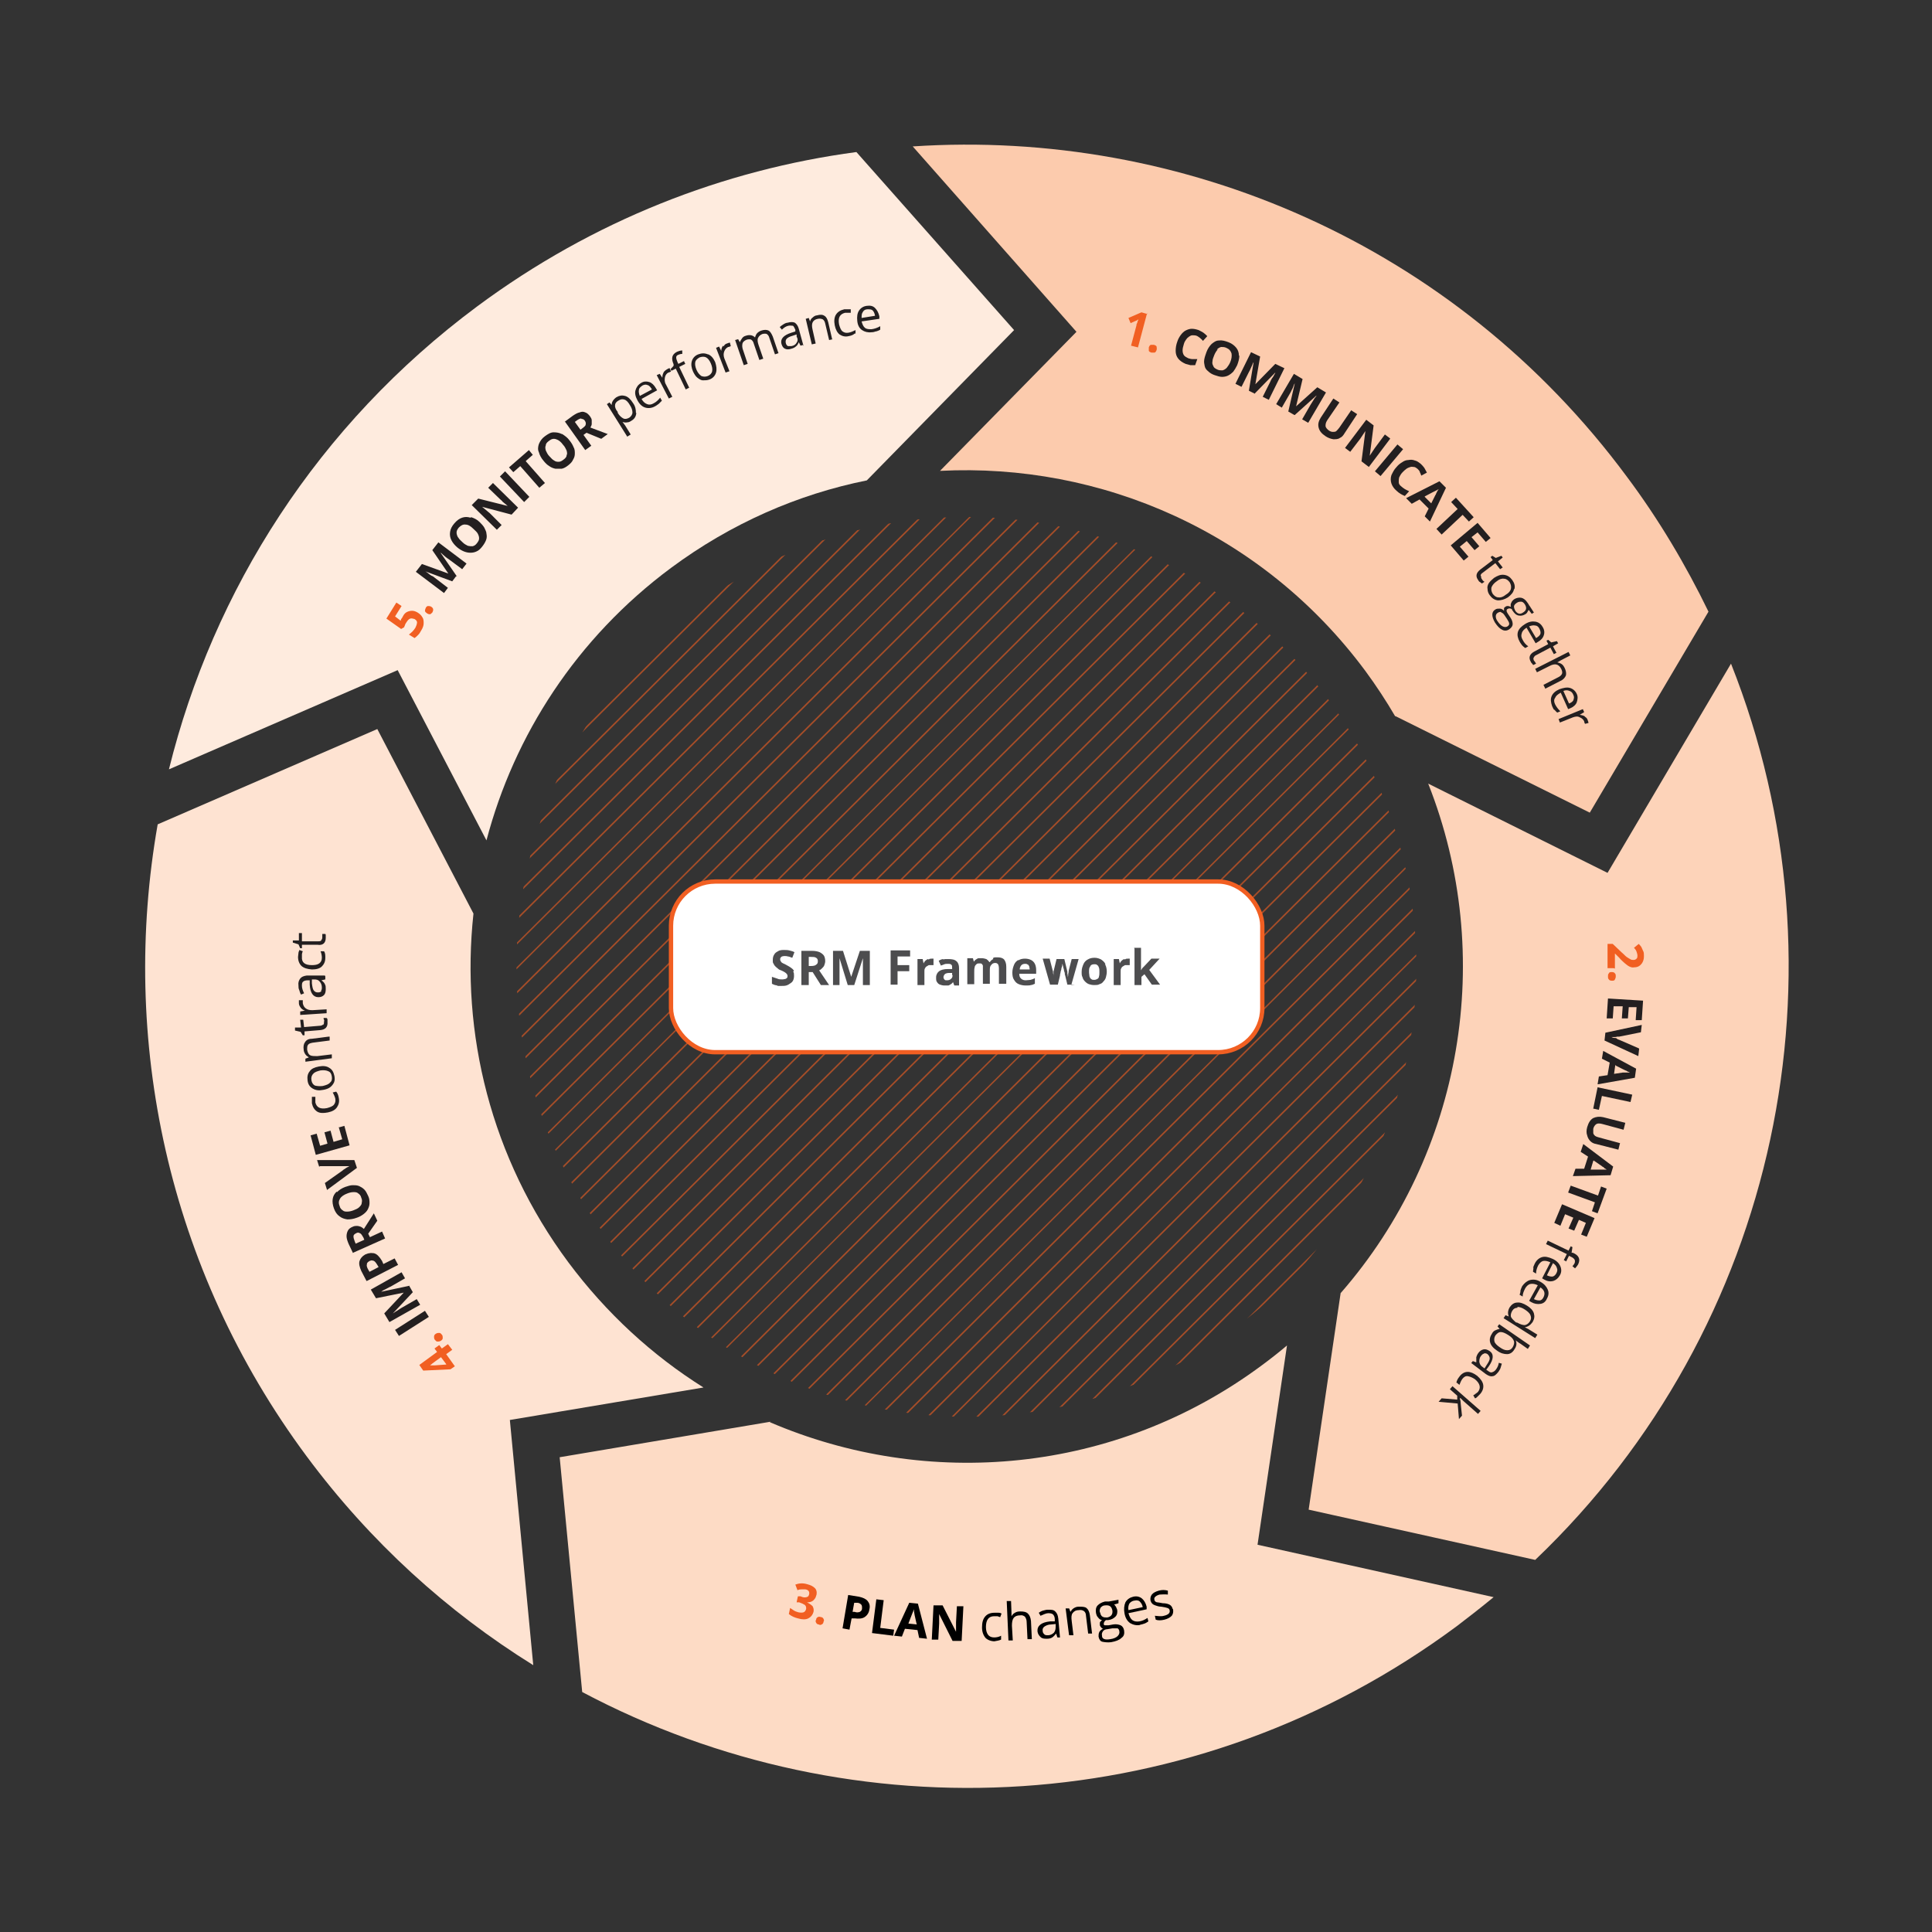 <?xml version="1.0" encoding="UTF-8"?>
<svg xmlns="http://www.w3.org/2000/svg" xmlns:xlink="http://www.w3.org/1999/xlink" version="1.1" viewBox="0 0 446 446" width="300px" height="300px" preserveAspectRatio="none">
  <rect x="0" y="0" width="446" height="446" fill="#333333" stroke="none"/>
  <defs>
    <style>
      .cls-1, .cls-2 {
        fill: none;
      }

      .cls-3 {
        fill: #fddbc5;
      }

      .cls-2 {
        stroke: #f15f22;
      }

      .cls-4 {
        fill: #4d4d4f;
      }

      .cls-5 {
        fill: #231f20;
      }

      .cls-6 {
        fill: #fdd3b9;
      }

      .cls-7 {
        fill: #f15f22;
      }

      .cls-8 {
        clip-path: url(#clippath-1);
      }

      .cls-9 {
        clip-path: url(#clippath-3);
      }

      .cls-10 {
        clip-path: url(#clippath-4);
      }

      .cls-11 {
        clip-path: url(#clippath-2);
      }

      .cls-12 {
        clip-path: url(#clippath-5);
      }

      .cls-13 {
        fill: #fff;
      }

      .cls-14 {
        opacity: .6;
      }

      .cls-15 {
        fill: #fccbad;
      }

      .cls-16 {
        fill: #fee3d2;
      }

      .cls-17 {
        clip-path: url(#clippath);
      }

      .cls-18 {
        fill: #feebde;
      }
    </style>
    <clipPath id="clippath">
      <path class="cls-1" d="M119.2,223.2c0,57.4,46.5,103.9,103.9,103.9s103.9-46.5,103.9-103.9-46.5-103.9-103.9-103.9-103.9,46.5-103.9,103.9h0Z"/>
    </clipPath>
    <clipPath id="clippath-1">
      <rect class="cls-1" x="-70.9" y="15.1" width="588.1" height="416.2"/>
    </clipPath>
    <clipPath id="clippath-2">
      <rect class="cls-1" x="-70.2" y="15.8" width="586.7" height="414.8"/>
    </clipPath>
    <clipPath id="clippath-3">
      <rect class="cls-1" x="-70.2" y="15.8" width="586.7" height="414.8"/>
    </clipPath>
    <clipPath id="clippath-4">
      <rect class="cls-1" x="-70.2" y="15.8" width="586.7" height="414.8"/>
    </clipPath>
    <clipPath id="clippath-5">
      <rect class="cls-1" x="-70.2" y="15.8" width="586.7" height="414.8"/>
    </clipPath>
  </defs>
  <!-- Generator: Adobe Illustrator 28.7.2, SVG Export Plug-In . SVG Version: 1.2.0 Build 154)  -->
  <g>
    <g id="Layer_1">
      <g class="cls-17">
        <g class="cls-14">
          <g class="cls-8">
            <g>
              <polygon class="cls-7" points="516.5 88.2 172.6 430.5 173.1 430.5 516.5 88.7 516.5 88.2"/>
              <polygon class="cls-7" points="516.5 93.9 178.3 430.5 178.7 430.5 516.5 94.4 516.5 93.9"/>
              <polygon class="cls-7" points="516.5 99.6 183.9 430.5 184.4 430.5 516.5 100.1 516.5 99.6"/>
              <polygon class="cls-7" points="516.5 110.9 195.3 430.5 195.8 430.5 516.5 111.4 516.5 110.9"/>
              <polygon class="cls-7" points="516.5 173.1 257.9 430.5 258.4 430.5 516.5 173.6 516.5 173.1"/>
              <polygon class="cls-7" points="516.5 82.6 166.9 430.5 167.4 430.5 516.5 83.1 516.5 82.6"/>
              <polygon class="cls-7" points="516.5 65.6 149.8 430.5 150.3 430.5 516.5 66.1 516.5 65.6"/>
              <polygon class="cls-7" points="516.5 71.3 155.5 430.5 156 430.5 516.5 71.8 516.5 71.3"/>
              <polygon class="cls-7" points="516.5 76.9 161.2 430.5 161.7 430.5 516.5 77.4 516.5 76.9"/>
              <polygon class="cls-7" points="516.5 116.5 201 430.5 201.5 430.5 516.5 117 516.5 116.5"/>
              <polygon class="cls-7" points="516.5 105.2 189.6 430.5 190.1 430.5 516.5 105.7 516.5 105.2"/>
              <polygon class="cls-7" points="516.5 150.5 235.1 430.5 235.6 430.5 516.5 151 516.5 150.5"/>
              <polygon class="cls-7" points="516.5 122.2 206.7 430.5 207.2 430.5 516.5 122.7 516.5 122.2"/>
              <polygon class="cls-7" points="516.5 144.8 229.4 430.5 229.9 430.5 516.5 145.3 516.5 144.8"/>
              <polygon class="cls-7" points="516.5 161.8 246.5 430.5 247 430.5 516.5 162.3 516.5 161.8"/>
              <polygon class="cls-7" points="516.5 167.5 252.2 430.5 252.7 430.5 516.5 168 516.5 167.5"/>
              <polygon class="cls-7" points="516.5 156.2 240.8 430.5 241.3 430.5 516.5 156.6 516.5 156.2"/>
              <polygon class="cls-7" points="516.5 127.9 212.4 430.5 212.9 430.5 516.5 128.4 516.5 127.9"/>
              <polygon class="cls-7" points="516.5 59.9 144.1 430.5 144.6 430.5 516.5 60.4 516.5 59.9"/>
              <polygon class="cls-7" points="516.5 133.5 218.1 430.5 218.6 430.5 516.5 134 516.5 133.5"/>
              <polygon class="cls-7" points="516.5 178.8 263.6 430.5 264.1 430.5 516.5 179.3 516.5 178.8"/>
              <polygon class="cls-7" points="516.5 139.2 223.8 430.5 224.2 430.5 516.5 139.7 516.5 139.2"/>
              <polygon class="cls-7" points="53.6 430.5 470.4 15.8 469.9 15.8 53.1 430.5 53.6 430.5"/>
              <polygon class="cls-7" points="65 430.5 481.8 15.8 481.3 15.8 64.5 430.5 65 430.5"/>
              <polygon class="cls-7" points="59.3 430.5 476.1 15.8 475.6 15.8 58.8 430.5 59.3 430.5"/>
              <polygon class="cls-7" points="516.5 54.3 138.4 430.5 138.9 430.5 516.5 54.8 516.5 54.3"/>
              <polygon class="cls-7" points="70.7 430.5 487.5 15.8 487 15.8 70.2 430.5 70.7 430.5"/>
              <polygon class="cls-7" points="25.2 430.5 442 15.8 441.5 15.8 24.7 430.5 25.2 430.5"/>
              <polygon class="cls-7" points="82.1 430.5 498.9 15.8 498.4 15.8 81.6 430.5 82.1 430.5"/>
              <polygon class="cls-7" points="47.9 430.5 464.7 15.8 464.2 15.8 47.5 430.5 47.9 430.5"/>
              <polygon class="cls-7" points="30.9 430.5 447.7 15.8 447.2 15.8 30.4 430.5 30.9 430.5"/>
              <polygon class="cls-7" points="42.3 430.5 459 15.8 458.6 15.8 41.8 430.5 42.3 430.5"/>
              <polygon class="cls-7" points="36.6 430.5 453.4 15.8 452.9 15.8 36.1 430.5 36.6 430.5"/>
              <polygon class="cls-7" points="76.4 430.5 493.2 15.8 492.7 15.8 75.9 430.5 76.4 430.5"/>
              <polygon class="cls-7" points="516.5 31.7 115.7 430.5 116.2 430.5 516.5 32.1 516.5 31.7"/>
              <polygon class="cls-7" points="516.5 37.3 121.4 430.5 121.9 430.5 516.5 37.8 516.5 37.3"/>
              <polygon class="cls-7" points="516.5 43 127.1 430.5 127.6 430.5 516.5 43.5 516.5 43"/>
              <polygon class="cls-7" points="87.8 430.5 504.5 15.8 504 15.8 87.3 430.5 87.8 430.5"/>
              <polygon class="cls-7" points="516.5 26 110 430.5 110.5 430.5 516.5 26.5 516.5 26"/>
              <polygon class="cls-7" points="516.5 48.6 132.8 430.5 133.3 430.5 516.5 49.1 516.5 48.6"/>
              <polygon class="cls-7" points="516.5 427.8 513.8 430.5 514.3 430.5 516.5 428.3 516.5 427.8"/>
              <polygon class="cls-7" points="93.4 430.5 510.2 15.8 509.7 15.8 93 430.5 93.4 430.5"/>
              <polygon class="cls-7" points="99.1 430.5 515.9 15.8 515.4 15.8 98.6 430.5 99.1 430.5"/>
              <polygon class="cls-7" points="104.8 430.5 516.5 20.8 516.5 20.3 104.3 430.5 104.8 430.5"/>
              <polygon class="cls-7" points="516.5 331.6 417.1 430.5 417.6 430.5 516.5 332.1 516.5 331.6"/>
              <polygon class="cls-7" points="516.5 348.6 434.2 430.5 434.7 430.5 516.5 349.1 516.5 348.6"/>
              <polygon class="cls-7" points="516.5 342.9 428.5 430.5 429 430.5 516.5 343.4 516.5 342.9"/>
              <polygon class="cls-7" points="516.5 337.3 422.8 430.5 423.3 430.5 516.5 337.7 516.5 337.3"/>
              <polygon class="cls-7" points="516.5 354.2 439.9 430.5 440.3 430.5 516.5 354.7 516.5 354.2"/>
              <polygon class="cls-7" points="516.5 359.9 445.5 430.5 446 430.5 516.5 360.4 516.5 359.9"/>
              <polygon class="cls-7" points="19.5 430.5 436.3 15.8 435.8 15.8 19 430.5 19.5 430.5"/>
              <polygon class="cls-7" points="516.5 365.6 451.2 430.5 451.7 430.5 516.5 366 516.5 365.6"/>
              <polygon class="cls-7" points="516.5 309 394.4 430.5 394.9 430.5 516.5 309.5 516.5 309"/>
              <polygon class="cls-7" points="516.5 320.3 405.7 430.5 406.2 430.5 516.5 320.8 516.5 320.3"/>
              <polygon class="cls-7" points="516.5 325.9 411.4 430.5 411.9 430.5 516.5 326.4 516.5 325.9"/>
              <polygon class="cls-7" points="516.5 314.6 400 430.5 400.5 430.5 516.5 315.1 516.5 314.6"/>
              <polygon class="cls-7" points="516.5 410.8 496.7 430.5 497.2 430.5 516.5 411.3 516.5 410.8"/>
              <polygon class="cls-7" points="516.5 405.2 491 430.5 491.5 430.5 516.5 405.7 516.5 405.2"/>
              <polygon class="cls-7" points="516.5 184.5 269.2 430.5 269.7 430.5 516.5 184.9 516.5 184.5"/>
              <polygon class="cls-7" points="516.5 399.5 485.3 430.5 485.8 430.5 516.5 400 516.5 399.5"/>
              <polygon class="cls-7" points="516.5 416.5 502.4 430.5 502.9 430.5 516.5 417 516.5 416.5"/>
              <polygon class="cls-7" points="516.5 376.9 462.6 430.5 463.1 430.5 516.5 377.4 516.5 376.9"/>
              <polygon class="cls-7" points="516.5 371.2 456.9 430.5 457.4 430.5 516.5 371.7 516.5 371.2"/>
              <polygon class="cls-7" points="516.5 393.9 479.7 430.5 480.2 430.5 516.5 394.3 516.5 393.9"/>
              <polygon class="cls-7" points="516.5 382.5 468.3 430.5 468.8 430.5 516.5 383 516.5 382.5"/>
              <polygon class="cls-7" points="516.5 388.2 474 430.5 474.5 430.5 516.5 388.7 516.5 388.2"/>
              <polygon class="cls-7" points="516.5 422.1 508.1 430.5 508.6 430.5 516.5 422.6 516.5 422.1"/>
              <polygon class="cls-7" points="516.5 218.4 303.4 430.5 303.9 430.5 516.5 218.9 516.5 218.4"/>
              <polygon class="cls-7" points="516.5 224.1 309.1 430.5 309.5 430.5 516.5 224.6 516.5 224.1"/>
              <polygon class="cls-7" points="516.5 235.4 320.4 430.5 320.9 430.5 516.5 235.9 516.5 235.4"/>
              <polygon class="cls-7" points="516.5 229.7 314.7 430.5 315.2 430.5 516.5 230.2 516.5 229.7"/>
              <polygon class="cls-7" points="516.5 212.8 297.7 430.5 298.2 430.5 516.5 213.2 516.5 212.8"/>
              <polygon class="cls-7" points="516.5 190.1 274.9 430.5 275.4 430.5 516.5 190.6 516.5 190.1"/>
              <polygon class="cls-7" points="516.5 241 326.1 430.5 326.6 430.5 516.5 241.5 516.5 241"/>
              <polygon class="cls-7" points="516.5 195.8 280.6 430.5 281.1 430.5 516.5 196.3 516.5 195.8"/>
              <polygon class="cls-7" points="516.5 207.1 292 430.5 292.5 430.5 516.5 207.6 516.5 207.1"/>
              <polygon class="cls-7" points="516.5 201.4 286.3 430.5 286.8 430.5 516.5 201.9 516.5 201.4"/>
              <polygon class="cls-7" points="516.5 258 343.2 430.5 343.7 430.5 516.5 258.5 516.5 258"/>
              <polygon class="cls-7" points="516.5 286.3 371.6 430.5 372.1 430.5 516.5 286.8 516.5 286.3"/>
              <polygon class="cls-7" points="516.5 246.7 331.8 430.5 332.3 430.5 516.5 247.2 516.5 246.7"/>
              <polygon class="cls-7" points="516.5 280.7 365.9 430.5 366.4 430.5 516.5 281.2 516.5 280.7"/>
              <polygon class="cls-7" points="516.5 292 377.3 430.5 377.8 430.5 516.5 292.5 516.5 292"/>
              <polygon class="cls-7" points="516.5 297.6 383 430.5 383.5 430.5 516.5 298.1 516.5 297.6"/>
              <polygon class="cls-7" points="516.5 275 360.2 430.5 360.7 430.5 516.5 275.5 516.5 275"/>
              <polygon class="cls-7" points="516.5 303.3 388.7 430.5 389.2 430.5 516.5 303.8 516.5 303.3"/>
              <polygon class="cls-7" points="516.5 269.3 354.5 430.5 355 430.5 516.5 269.8 516.5 269.3"/>
              <polygon class="cls-7" points="516.5 252.4 337.5 430.5 338 430.5 516.5 252.9 516.5 252.4"/>
              <g class="cls-11">
                <g>
                  <polygon class="cls-7" points="516.5 263.7 348.9 430.5 349.4 430.5 516.5 264.2 516.5 263.7"/>
                  <polygon class="cls-7" points="145.8 15.8 -70.2 230.7 -70.2 231.2 146.3 15.8 145.8 15.8"/>
                  <polygon class="cls-7" points="162.8 15.8 -70.2 247.7 -70.2 248.2 163.3 15.8 162.8 15.8"/>
                  <polygon class="cls-7" points="185.6 15.8 -70.2 270.3 -70.2 270.8 186.1 15.8 185.6 15.8"/>
                  <polygon class="cls-7" points="191.3 15.8 -70.2 276 -70.2 276.5 191.8 15.8 191.3 15.8"/>
                  <polygon class="cls-7" points="174.2 15.8 -70.2 259 -70.2 259.5 174.7 15.8 174.2 15.8"/>
                  <polygon class="cls-7" points="168.5 15.8 -70.2 253.4 -70.2 253.8 169 15.8 168.5 15.8"/>
                  <polygon class="cls-7" points="179.9 15.8 -70.2 264.7 -70.2 265.2 180.4 15.8 179.9 15.8"/>
                  <polygon class="cls-7" points="219.7 15.8 -70.2 304.3 -70.2 304.8 220.2 15.8 219.7 15.8"/>
                  <polygon class="cls-7" points="214 15.8 -70.2 298.6 -70.2 299.1 214.5 15.8 214 15.8"/>
                  <polygon class="cls-7" points="197 15.8 -70.2 281.7 -70.2 282.1 197.4 15.8 197 15.8"/>
                  <polygon class="cls-7" points="208.3 15.8 -70.2 293 -70.2 293.5 208.8 15.8 208.3 15.8"/>
                  <polygon class="cls-7" points="202.6 15.8 -70.2 287.3 -70.2 287.8 203.1 15.8 202.6 15.8"/>
                  <polygon class="cls-7" points="157.1 15.8 -70.2 242 -70.2 242.5 157.6 15.8 157.1 15.8"/>
                  <polygon class="cls-7" points="13.8 430.5 430.6 15.8 430.1 15.8 13.3 430.5 13.8 430.5"/>
                  <polygon class="cls-7" points="117.3 15.8 -70.2 202.4 -70.2 202.9 117.8 15.8 117.3 15.8"/>
                  <polygon class="cls-7" points="100.3 15.8 -70.2 185.4 -70.2 185.9 100.8 15.8 100.3 15.8"/>
                  <polygon class="cls-7" points="106 15.8 -70.2 191.1 -70.2 191.6 106.5 15.8 106 15.8"/>
                  <polygon class="cls-7" points="123 15.8 -70.2 208.1 -70.2 208.6 123.5 15.8 123 15.8"/>
                  <polygon class="cls-7" points="128.7 15.8 -70.2 213.7 -70.2 214.2 129.2 15.8 128.7 15.8"/>
                  <polygon class="cls-7" points="151.5 15.8 -70.2 236.4 -70.2 236.9 152 15.8 151.5 15.8"/>
                  <polygon class="cls-7" points="225.4 15.8 -70.2 309.9 -70.2 310.4 225.9 15.8 225.4 15.8"/>
                  <polygon class="cls-7" points="140.1 15.8 -70.2 225.1 -70.2 225.5 140.6 15.8 140.1 15.8"/>
                  <polygon class="cls-7" points="134.4 15.8 -70.2 219.4 -70.2 219.9 134.9 15.8 134.4 15.8"/>
                  <polygon class="cls-7" points="282.3 15.8 -70.2 366.5 -70.2 367 282.8 15.8 282.3 15.8"/>
                  <polygon class="cls-7" points="316.4 15.8 -70.2 400.5 -70.2 401 316.9 15.8 316.4 15.8"/>
                  <polygon class="cls-7" points="310.7 15.8 -70.2 394.8 -70.2 395.3 311.2 15.8 310.7 15.8"/>
                  <polygon class="cls-7" points="322.1 15.8 -70.2 406.2 -70.2 406.6 322.6 15.8 322.1 15.8"/>
                  <polygon class="cls-7" points="299.3 15.8 -70.2 383.5 -70.2 384 299.8 15.8 299.3 15.8"/>
                  <polygon class="cls-7" points="305 15.8 -70.2 389.2 -70.2 389.7 305.5 15.8 305 15.8"/>
                  <polygon class="cls-7" points="344.8 15.8 -70.2 428.8 -70.2 429.3 345.3 15.8 344.8 15.8"/>
                  <polygon class="cls-7" points="231.1 15.8 -70.2 315.6 -70.2 316.1 231.6 15.8 231.1 15.8"/>
                  <polygon class="cls-7" points="339.1 15.8 -70.2 423.1 -70.2 423.6 339.6 15.8 339.1 15.8"/>
                  <polygon class="cls-7" points="327.8 15.8 -70.2 411.8 -70.2 412.3 328.2 15.8 327.8 15.8"/>
                  <polygon class="cls-7" points="333.4 15.8 -70.2 417.5 -70.2 418 333.9 15.8 333.4 15.8"/>
                  <polygon class="cls-7" points="293.6 15.8 -70.2 377.9 -70.2 378.4 294.1 15.8 293.6 15.8"/>
                  <polygon class="cls-7" points="253.8 15.8 -70.2 338.2 -70.2 338.7 254.3 15.8 253.8 15.8"/>
                  <polygon class="cls-7" points="248.1 15.8 -70.2 332.6 -70.2 333.1 248.6 15.8 248.1 15.8"/>
                  <polygon class="cls-7" points="259.5 15.8 -70.2 343.9 -70.2 344.4 260 15.8 259.5 15.8"/>
                  <polygon class="cls-7" points="242.5 15.8 -70.2 326.9 -70.2 327.4 242.9 15.8 242.5 15.8"/>
                  <polygon class="cls-7" points="287.9 15.8 -70.2 372.2 -70.2 372.7 288.4 15.8 287.9 15.8"/>
                  <polygon class="cls-7" points="236.8 15.8 -70.2 321.3 -70.2 321.8 237.3 15.8 236.8 15.8"/>
                  <polygon class="cls-7" points="94.6 15.8 -70.2 179.8 -70.2 180.3 95.1 15.8 94.6 15.8"/>
                  <polygon class="cls-7" points="276.6 15.8 -70.2 360.9 -70.2 361.4 277.1 15.8 276.6 15.8"/>
                  <polygon class="cls-7" points="270.9 15.8 -70.2 355.2 -70.2 355.7 271.4 15.8 270.9 15.8"/>
                  <polygon class="cls-7" points="265.2 15.8 -70.2 349.6 -70.2 350.1 265.7 15.8 265.2 15.8"/>
                  <polygon class="cls-7" points="111.7 15.8 -70.2 196.8 -70.2 197.3 112.1 15.8 111.7 15.8"/>
                  <polygon class="cls-7" points="-70.2 15.8 -70.2 16.2 -69.8 15.8 -70.2 15.8"/>
                  <polygon class="cls-7" points="-65.8 430.5 351 15.8 350.5 15.8 -66.3 430.5 -65.8 430.5"/>
                  <polygon class="cls-7" points="-64.6 15.8 -70.2 21.3 -70.2 21.8 -64.2 15.8 -64.6 15.8"/>
                </g>
              </g>
              <polygon class="cls-7" points="-54.4 430.5 362.4 15.8 361.9 15.8 -54.9 430.5 -54.4 430.5"/>
              <polygon class="cls-7" points="-60.1 430.5 356.7 15.8 356.2 15.8 -60.6 430.5 -60.1 430.5"/>
              <g class="cls-9">
                <g>
                  <polygon class="cls-7" points="-48.7 430.5 368.1 15.8 367.6 15.8 -49.2 430.5 -48.7 430.5"/>
                  <polygon class="cls-7" points="-47.6 15.8 -70.2 38.3 -70.2 38.8 -47.1 15.8 -47.6 15.8"/>
                  <polygon class="cls-7" points="-41.9 15.8 -70.2 44 -70.2 44.4 -41.4 15.8 -41.9 15.8"/>
                  <polygon class="cls-7" points="-59 15.8 -70.2 27 -70.2 27.5 -58.5 15.8 -59 15.8"/>
                  <polygon class="cls-7" points="-53.3 15.8 -70.2 32.6 -70.2 33.1 -52.8 15.8 -53.3 15.8"/>
                </g>
              </g>
              <polygon class="cls-7" points="-31.7 430.5 385.1 15.8 384.6 15.8 -32.2 430.5 -31.7 430.5"/>
              <polygon class="cls-7" points="-8.9 430.5 407.9 15.8 407.4 15.8 -9.4 430.5 -8.9 430.5"/>
              <polygon class="cls-7" points="-3.2 430.5 413.6 15.8 413.1 15.8 -3.7 430.5 -3.2 430.5"/>
              <polygon class="cls-7" points="-43 430.5 373.7 15.8 373.3 15.8 -43.5 430.5 -43 430.5"/>
              <polygon class="cls-7" points="-14.6 430.5 402.2 15.8 401.7 15.8 -15.1 430.5 -14.6 430.5"/>
              <polygon class="cls-7" points="8.1 430.5 424.9 15.8 424.4 15.8 7.6 430.5 8.1 430.5"/>
              <polygon class="cls-7" points="2.5 430.5 419.2 15.8 418.7 15.8 2 430.5 2.5 430.5"/>
              <g class="cls-10">
                <g>
                  <polygon class="cls-7" points="-20.3 430.5 396.5 15.8 396 15.8 -20.8 430.5 -20.3 430.5"/>
                  <polygon class="cls-7" points="-36.2 15.8 -70.2 49.6 -70.2 50.1 -35.7 15.8 -36.2 15.8"/>
                </g>
              </g>
              <polygon class="cls-7" points="-37.4 430.5 379.4 15.8 378.9 15.8 -37.8 430.5 -37.4 430.5"/>
              <g class="cls-12">
                <g>
                  <polygon class="cls-7" points="-26 430.5 390.8 15.8 390.3 15.8 -26.5 430.5 -26 430.5"/>
                  <polygon class="cls-7" points="83.2 15.8 -70.2 168.5 -70.2 169 83.7 15.8 83.2 15.8"/>
                  <polygon class="cls-7" points="54.8 15.8 -70.2 140.2 -70.2 140.7 55.3 15.8 54.8 15.8"/>
                  <polygon class="cls-7" points="60.5 15.8 -70.2 145.8 -70.2 146.3 61 15.8 60.5 15.8"/>
                  <polygon class="cls-7" points="49.1 15.8 -70.2 134.5 -70.2 135 49.6 15.8 49.1 15.8"/>
                  <polygon class="cls-7" points="43.4 15.8 -70.2 128.8 -70.2 129.3 43.9 15.8 43.4 15.8"/>
                  <polygon class="cls-7" points="37.7 15.8 -70.2 123.2 -70.2 123.7 38.2 15.8 37.7 15.8"/>
                  <polygon class="cls-7" points="71.8 15.8 -70.2 157.1 -70.2 157.6 72.3 15.8 71.8 15.8"/>
                  <polygon class="cls-7" points="66.2 15.8 -70.2 151.5 -70.2 152 66.6 15.8 66.2 15.8"/>
                  <polygon class="cls-7" points="77.5 15.8 -70.2 162.8 -70.2 163.3 78 15.8 77.5 15.8"/>
                  <polygon class="cls-7" points="88.9 15.8 -70.2 174.1 -70.2 174.6 89.4 15.8 88.9 15.8"/>
                  <polygon class="cls-7" points="-30.5 15.8 -70.2 55.3 -70.2 55.8 -30 15.8 -30.5 15.8"/>
                  <polygon class="cls-7" points="32 15.8 -70.2 117.5 -70.2 118 32.5 15.8 32 15.8"/>
                  <polygon class="cls-7" points="26.3 15.8 -70.2 111.9 -70.2 112.4 26.8 15.8 26.3 15.8"/>
                  <polygon class="cls-7" points="-13.5 15.8 -70.2 72.3 -70.2 72.7 -13 15.8 -13.5 15.8"/>
                  <polygon class="cls-7" points="-2.1 15.8 -70.2 83.6 -70.2 84.1 -1.6 15.8 -2.1 15.8"/>
                  <polygon class="cls-7" points="-19.1 15.8 -70.2 66.6 -70.2 67.1 -18.7 15.8 -19.1 15.8"/>
                  <polygon class="cls-7" points="-24.8 15.8 -70.2 60.9 -70.2 61.4 -24.3 15.8 -24.8 15.8"/>
                  <polygon class="cls-7" points="-7.8 15.8 -70.2 77.9 -70.2 78.4 -7.3 15.8 -7.8 15.8"/>
                  <polygon class="cls-7" points="3.6 15.8 -70.2 89.2 -70.2 89.7 4.1 15.8 3.6 15.8"/>
                  <polygon class="cls-7" points="20.7 15.8 -70.2 106.2 -70.2 106.7 21.2 15.8 20.7 15.8"/>
                  <polygon class="cls-7" points="15 15.8 -70.2 100.6 -70.2 101 15.5 15.8 15 15.8"/>
                  <polygon class="cls-7" points="9.3 15.8 -70.2 94.9 -70.2 95.4 9.8 15.8 9.3 15.8"/>
                </g>
              </g>
            </g>
          </g>
        </g>
      </g>
      <g>
        <path class="cls-6" d="M309.5,298.5c28.2-32.3,35.9-77.9,20.2-117.6l41.4,20.6,28.5-48.3c28.1,70.8,11.1,153.2-45.2,206.9l-52.3-11.6,7.4-50.1h0Z"/>
        <path class="cls-3" d="M177.7,328.3c36.3,15.6,79.7,12.1,113.7-13.2,1.9-1.4,3.8-2.9,5.7-4.5l-6.8,46,54.5,12.1c-2.8,2.3-5.6,4.5-8.5,6.7-60.7,45-139.3,48.4-201.9,15.2l-5.2-54.2,48.7-8.2h0Z"/>
        <path class="cls-15" d="M322.1,165.4c-2.1-3.6-4.4-7.1-6.9-10.5-23.8-32.1-61.1-48.1-98.2-46.2l31.5-32.1-37.8-42.8c62.2-4.1,125.1,22.5,164.9,76.3,7.4,9.9,13.6,20.4,18.8,31.1l-27.4,46.4-44.9-22.3h0Z"/>
        <path class="cls-18" d="M200.1,110.9c-15.9,3.2-31.3,9.9-45.2,20.2-21.8,16.2-36.2,38.6-42.6,62.9l-20.5-39.3-52.8,22.9c10.2-41.3,34.3-79.5,71.2-106.9,26.7-19.8,56.8-31.5,87.5-35.6l36.4,41.1-33.9,34.6h0Z"/>
        <path class="cls-16" d="M109.3,210.9c-3,27.6,4,56.4,21.9,80.5,8.8,11.8,19.4,21.5,31.2,28.9l-44.7,7.5,5.4,56.6c-19.8-12.3-37.6-28.4-52.3-48.2-32.3-43.5-43.1-96.4-34.4-145.9l50.7-22,22.2,42.6h0Z"/>
        <rect class="cls-13" x="154.9" y="203.5" width="136.5" height="39.4" rx="10.2" ry="10.2"/>
        <rect class="cls-2" x="154.9" y="203.5" width="136.5" height="39.4" rx="10.2" ry="10.2"/>
        <path class="cls-4" d="M261.9,219v8.4h1.6v-1.9l.7-.6,1.7,2.4h1.9l-2.5-3.4,2.4-2.6h-1.9l-1.7,1.8c-.1.1-.3.3-.4.4-.1.2-.2.3-.3.5h0c0-.2,0-.5,0-.7,0-.2,0-.5,0-.7v-3.8h-1.6,0ZM259.5,221.4c-.2.1-.4.2-.6.4-.2.2-.3.4-.4.6h0l-.2-1h-1.2v6h1.6v-3.1c0-.3,0-.5.1-.7s.2-.4.4-.5c.2-.1.3-.2.5-.3.2,0,.4,0,.6,0s.2,0,.3,0c0,0,.2,0,.2,0v-1.5c0,0,0,0-.1,0-.1,0-.2,0-.3,0-.3,0-.5,0-.7.2M251.7,223c.2-.3.5-.4.9-.4s.5,0,.7.2c.2.1.3.3.4.6s.1.6.1,1,0,.7-.1,1c0,.3-.2.5-.4.6-.2.1-.4.2-.7.2s-.5,0-.7-.2c-.2-.1-.3-.3-.4-.6,0-.3-.1-.6-.1-1,0-.6,0-1,.3-1.3M255.2,222.6c-.2-.5-.6-.8-1-1.1-.4-.2-.9-.4-1.5-.4s-1.1.1-1.6.4c-.4.2-.8.6-1,1.1-.2.5-.4,1-.4,1.7s0,.9.2,1.3c.1.4.3.7.6,1,.3.3.6.5.9.6s.7.2,1.2.2.9,0,1.2-.2c.4-.1.7-.3.9-.6.3-.3.5-.6.6-1,.1-.4.2-.8.2-1.3s-.1-1.2-.4-1.7M247.3,227.4l1.7-6h-1.6l-.7,2.7c0,.2,0,.4-.1.7,0,.3,0,.5-.1.8,0,.2,0,.4,0,.5h0c0-.1,0-.3,0-.6,0-.2,0-.5-.1-.7,0-.2,0-.4,0-.5l-.7-2.9h-1.8l-.7,2.9c0,0,0,.2,0,.3,0,.1,0,.3,0,.5s0,.4,0,.5c0,.2,0,.3,0,.4h0c0-.1,0-.3,0-.6,0-.2,0-.5-.1-.7,0-.3,0-.5-.1-.7l-.7-2.7h-1.6l1.7,6h1.8l.5-2.1c0-.1,0-.3.1-.6,0-.2.1-.5.2-.8,0-.3.1-.5.2-.8,0-.2,0-.4.1-.5h0c0,.1,0,.3.1.5,0,.2.1.5.2.8,0,.3.1.5.2.8,0,.2,0,.4.1.6l.5,2.1h1.8ZM237.2,222.6c.2.1.3.3.4.5,0,.2.1.4.1.7h-2.3c0-.4.2-.8.4-1,.2-.2.5-.3.8-.3s.5,0,.6.2M235.1,221.6c-.4.2-.8.6-1,1.1-.2.5-.4,1.1-.4,1.8s.1,1.3.4,1.7c.3.5.6.8,1.1,1,.5.2,1,.3,1.6.3s.9,0,1.2-.1c.3,0,.6-.2.9-.3v-1.3c-.3.2-.7.3-1,.4-.3,0-.7.1-1.1.1s-.8-.1-1.1-.4-.4-.6-.4-1.1h3.9v-.8c0-.6-.1-1.1-.3-1.5-.2-.4-.5-.7-.9-.9s-.9-.3-1.4-.3-1.1.1-1.5.4M229.3,221.4c-.3.1-.6.4-.8.7h-.1c-.2-.3-.4-.5-.7-.7-.3-.1-.7-.2-1.1-.2s-.5,0-.7,0c-.2,0-.4.2-.6.3-.2.1-.3.3-.5.5h0l-.2-.8h-1.3v6h1.6v-2.8c0-.4,0-.8.1-1.1,0-.3.2-.5.4-.7.2-.2.4-.2.7-.2s.4,0,.5.1c.1,0,.2.2.3.4,0,.2,0,.4,0,.7v3.5h1.6v-3c0-.6,0-1,.3-1.3.2-.3.5-.5.9-.5s.5.1.7.3c.1.2.2.5.2,1v3.5h1.7v-3.9c0-.8-.2-1.3-.5-1.7-.4-.4-.9-.5-1.6-.5s-.7,0-1,.2M219.9,225.1c0,.4-.1.7-.4.9-.2.2-.5.3-.9.3s-.4,0-.6-.2c-.1-.1-.2-.3-.2-.5s.1-.5.3-.7c.2-.2.6-.3,1.1-.3h.6s0,.5,0,.5h0ZM217.8,221.4c-.4,0-.8.2-1.1.4l.5,1.1c.3-.1.6-.2.8-.3s.6-.1.9-.1.5,0,.7.2c.2.1.2.4.2.7v.3h-1c-.9,0-1.6.2-2,.5-.4.3-.7.8-.7,1.4s0,.8.2,1.1c.2.3.4.5.7.6s.6.2,1,.2.6,0,.9,0c.2,0,.4-.2.6-.3.2-.1.4-.3.5-.5h0l.3.8h1.1v-4c0-.7-.2-1.3-.6-1.6-.4-.4-1.1-.5-1.9-.5s-.8,0-1.2.1M214.2,221.4c-.2.1-.4.2-.6.4-.2.2-.3.4-.4.6h0l-.2-1h-1.2v6h1.6v-3.1c0-.3,0-.5.1-.7s.2-.4.4-.5c.2-.1.3-.2.5-.3.2,0,.4,0,.6,0s.2,0,.3,0c0,0,.2,0,.2,0v-1.5c0,0,0,0-.1,0-.1,0-.2,0-.3,0-.3,0-.5,0-.7.2M207.2,224.2h2.7v-1.4h-2.7v-2h2.9v-1.4h-4.5v7.9h1.6v-3.1ZM197.2,227.4l2-6.2h0c0,.1,0,.4,0,.7s0,.6,0,.9c0,.3,0,.6,0,.9v3.7h1.6v-7.9h-2.3l-2,6h0l-1.9-6h-2.3v7.9h1.5v-3.7c0-.3,0-.6,0-.9,0-.3,0-.7,0-.9s0-.5,0-.7h0l1.9,6.2h1.5ZM188.4,221.1c.3.2.4.4.4.8s-.1.6-.4.8c-.2.2-.6.3-1.2.3h-.5v-2.1h.5c.5,0,.9,0,1.2.2M185,219.5v7.9h1.7v-3h.9l1.9,3h1.9l-2.3-3.4c.3-.1.5-.3.7-.5.2-.2.4-.4.5-.7s.2-.6.2-.9c0-.5-.1-1-.3-1.3-.2-.3-.6-.6-1-.8-.5-.2-1.1-.3-1.8-.3h-2.3,0ZM183.3,224.1c-.2-.3-.4-.5-.7-.7-.3-.2-.6-.4-1-.6-.3-.2-.6-.3-.8-.4-.2-.1-.4-.2-.5-.4-.1-.1-.2-.3-.2-.5s0-.3.1-.4c0-.1.2-.2.3-.3.1,0,.3-.1.5-.1.3,0,.6,0,.9.1.3,0,.6.2,1,.3l.5-1.3c-.4-.2-.8-.3-1.2-.4s-.8-.1-1.2-.1-1,0-1.4.3c-.4.2-.7.4-.9.8-.2.3-.3.7-.3,1.2s0,.7.2.9c.1.3.3.5.5.7.2.2.4.3.6.5s.4.2.6.3c.3.1.6.3.8.4.2.1.4.3.5.4.1.1.2.3.2.5s0,.3-.1.4c0,.1-.2.2-.4.3-.2,0-.4.1-.7.1-.4,0-.8,0-1.2-.2-.4-.1-.8-.3-1.2-.4v1.6c.2.1.4.2.7.3.2,0,.5.1.7.2.3,0,.5,0,.8,0,.6,0,1.1,0,1.6-.3s.8-.5,1-.8c.2-.3.3-.8.3-1.2s0-.8-.2-1"/>
        <path class="cls-7" d="M265.2,81c.1.2.3.3.6.4.2,0,.5,0,.7,0,.2,0,.4-.3.5-.6.1-.3,0-.6,0-.8-.1-.2-.3-.3-.6-.4-.3,0-.5,0-.7,0-.2,0-.4.3-.5.6,0,.3,0,.6,0,.8M264.9,72.5l-1.4-.4-3,1.3.5,1.2,1.1-.5c.1,0,.3-.1.4-.2.1,0,.2-.1.3-.2,0,.2-.1.3-.2.5,0,.2-.1.4-.2.6s0,.3-.1.5l-1.2,4.5,1.6.4,2.1-7.9h0Z"/>
        <path class="cls-5" d="M365.9,165.4c-.3-.2-.7-.3-1.2-.4h0s1-.6,1-.6l-.3-.7-5.6,2.3.3.8,3-1.2c.6-.2,1.1-.3,1.6,0,.5.2.8.5,1,.9,0,.2.1.4.2.6l.8-.2c0-.2-.1-.4-.2-.7-.1-.4-.4-.6-.7-.8M363.3,161.5c-.2.4-.5.7-1.1.9l-1.3-2.9c.5-.2,1-.2,1.4,0,.4.1.7.4.9.9.2.4.2.8,0,1.2M358.8,163.8c.2.2.4.5.7.7l.7-.3c-.5-.5-.9-1-1.2-1.6-.3-.6-.3-1.1,0-1.5.2-.5.6-.8,1.3-1.2l1.7,3.8.5-.2c.7-.3,1.3-.8,1.5-1.4s.3-1.3,0-1.9c-.3-.7-.9-1.2-1.6-1.4-.7-.2-1.5,0-2.4.3-.9.4-1.5.9-1.8,1.6-.3.7-.2,1.4.1,2.3.2.4.3.7.5.9M356.7,159l3.5-1.8c.7-.3,1.1-.8,1.3-1.3.1-.5,0-1.1-.3-1.7-.2-.4-.4-.7-.7-.9s-.6-.3-1-.4h0c.2-.1.4-.2.7-.4l2.3-1.2-.4-.8-7.7,3.9.4.8,2.8-1.4c.7-.4,1.3-.5,1.7-.4.4.1.8.4,1.1,1,.2.4.3.8.2,1.1-.1.3-.4.6-.8.8l-3.5,1.8.4.8h0ZM354.1,151.8c0-.2.3-.5.6-.6l3.2-1.7.8,1.5.6-.3-.8-1.5,1.2-.7-.3-.5-1.3.3-.7-.6-.4.2.4.8-3.2,1.7c-1.1.6-1.4,1.4-.8,2.4,0,.1.2.3.3.4.1.2.2.3.3.3l.6-.3c0,0-.1-.2-.2-.3,0-.1-.2-.3-.3-.4-.1-.3-.2-.5,0-.8M355.6,146.3c-.1.4-.5.7-1,1l-1.6-2.7c.5-.2,1-.3,1.4-.2.4,0,.8.3,1,.8.2.4.3.8.2,1.2M351.4,149c.2.2.4.4.7.6l.7-.4c-.6-.4-1-.9-1.3-1.5-.3-.5-.4-1-.2-1.5.1-.5.5-.9,1.1-1.3l2.1,3.6.5-.3c.7-.4,1.2-.9,1.4-1.6.2-.6.1-1.3-.3-1.9-.4-.7-1-1.1-1.7-1.2-.7-.1-1.5,0-2.4.6-.8.5-1.4,1.1-1.6,1.8-.2.7,0,1.5.4,2.2.2.4.4.6.6.9M351.2,138.9c.3,0,.6.3.8.6.5.8.4,1.4-.4,1.9-.7.5-1.3.3-1.8-.4-.2-.4-.3-.7-.3-1,0-.3.3-.6.6-.8.4-.3.7-.3,1.1-.3M346.5,141.4c.3,0,.6.3.8.6l.6.9c.3.5.5.8.5,1.1,0,.2-.1.4-.4.6-.3.2-.7.2-1.1,0-.4-.2-.8-.6-1.2-1.2-.3-.4-.4-.8-.4-1.1,0-.3.1-.6.4-.8.3-.2.6-.3.9-.2M353,139.9c0-.3-.2-.5-.4-.8-.4-.6-.9-1-1.4-1.1-.5-.1-1.1,0-1.6.3-.3.2-.6.5-.7.8-.2.3-.2.7-.1,1-.3-.1-.5-.2-.7-.2-.2,0-.4,0-.6.2-.2.1-.3.2-.3.4,0,.2,0,.3,0,.5-.3-.3-.6-.5-1-.5-.4,0-.7,0-1,.2-.5.3-.7.7-.7,1.2,0,.5.2,1.1.6,1.8.6.9,1.1,1.4,1.7,1.7.6.3,1.2.2,1.7-.2.4-.3.7-.7.7-1.1,0-.4-.1-.9-.5-1.5l-.6-.9c-.2-.3-.3-.5-.3-.7,0-.2,0-.3.2-.4.3-.2.6-.2,1,0,0,.1.1.3.2.4.4.6.8,1,1.4,1.1.5.1,1,0,1.5-.3.2-.1.4-.3.5-.5.1-.2.2-.4.3-.5l.7.9.5-.3-1.1-1.7h0ZM347.2,133.6c.5,0,.9.3,1.3.8.3.5.4,1,.3,1.5-.1.5-.5,1-1.2,1.4-.6.5-1.2.7-1.7.6-.5,0-.9-.3-1.3-.8-.3-.5-.4-1-.3-1.5.2-.5.6-1,1.2-1.4.6-.5,1.2-.7,1.7-.6M349.6,136c.2-.7,0-1.4-.5-2.1-.5-.7-1.1-1.1-1.9-1.2s-1.5.2-2.3.7c-.5.4-.9.8-1.2,1.2-.3.5-.4.9-.3,1.4,0,.5.2,1,.5,1.4.5.7,1.1,1.1,1.9,1.2.7,0,1.5-.2,2.3-.7.8-.6,1.3-1.2,1.4-1.9M341.8,132.9c0-.3.2-.5.5-.7l2.9-2.2,1.1,1.4.6-.4-1.1-1.4,1.1-.9-.3-.4-1.3.5-.8-.5-.4.3.5.7-2.9,2.2c-1,.8-1.1,1.6-.4,2.5,0,.1.2.3.4.4.1.1.3.2.4.3l.6-.4c0,0-.2-.1-.3-.2-.1-.1-.2-.2-.3-.4-.2-.2-.2-.5-.2-.7M338.9,128.4l-1.9-2.2,1.6-1.3,1.8,2.1,1.1-.9-1.8-2.1,1.4-1.1,1.9,2.2,1.1-.9-3-3.5-6.2,5.2,3,3.5,1.1-.9h0ZM337.6,118.8l1.5,1.6,1.1-1-4.1-4.5-1.1,1,1.5,1.6-4.9,4.6,1.2,1.3,4.9-4.6h0ZM328.9,114.6l1.7-.9c0,0,.2-.1.4-.2.2-.1.4-.2.6-.3.2-.1.4-.2.5-.3,0,.1-.2.3-.3.5-.1.2-.2.4-.3.6,0,.2-.2.3-.2.4l-.9,1.8-1.5-1.5h0ZM330.1,120.4l3.7-7.8-1.5-1.5-7.7,3.9,1.3,1.3,1.8-1,2.1,2.1-.9,1.8,1.3,1.3h0ZM327.7,108.9c.2.3.3.6.4.9l1.3-.7c-.2-.4-.4-.7-.6-1.1-.2-.3-.5-.6-.8-.9-.5-.4-.9-.7-1.4-.8-.5-.2-1-.2-1.5-.1-.5,0-1,.2-1.4.5-.5.3-.9.6-1.3,1.1-.6.6-.9,1.3-1.2,1.9-.2.6-.2,1.3,0,1.9.2.6.6,1.2,1.2,1.7.3.3.6.5.9.7.3.2.6.3,1,.5l1-1.1c-.4-.2-.7-.3-1-.5-.3-.2-.6-.4-.8-.6-.4-.3-.6-.6-.6-1,0-.4,0-.7.1-1.1.2-.4.4-.8.8-1.2.3-.3.6-.6.9-.8.3-.2.6-.3.9-.4s.6,0,.8,0c.3,0,.5.2.8.4.2.2.4.4.6.7M318.7,109.9l5.2-6.2-1.3-1.1-5.2,6.2,1.3,1.1h0ZM320.9,101.2l-1.2-.9-2.3,3.1c-.1.2-.3.4-.4.6-.1.2-.3.4-.4.6-.1.2-.3.4-.4.6h0s.9-7,.9-7l-1.7-1.3-4.9,6.5,1.2.9,2.3-3c.1-.2.3-.4.4-.6.1-.2.3-.4.4-.6.1-.2.3-.4.4-.6h0s-.9,7-.9,7l1.7,1.3,4.9-6.5h0ZM312,94.6l-2.8,4.1c-.2.3-.5.6-.7.8s-.5.2-.8.2c-.3,0-.6-.1-.9-.3-.4-.3-.7-.6-.8-1,0-.4,0-.8.4-1.4l2.8-4.1-1.4-.9-2.9,4.4c-.5.8-.7,1.5-.5,2.3.2.8.7,1.4,1.6,2,.6.4,1.2.6,1.8.7.6,0,1.1,0,1.5-.3.5-.2.8-.6,1.1-1.1l2.9-4.4-1.4-.9h0ZM298.9,95.8l5-4.5h0c0,.2-.2.3-.4.6-.2.3-.3.5-.5.8-.2.3-.3.5-.5.8l-1.9,3.3,1.4.8,4.1-7-2-1.2-4.9,4.4h0s1.5-6.3,1.5-6.3l-2-1.2-4.1,7,1.3.8,1.9-3.3c.1-.2.3-.5.4-.8.2-.3.3-.6.4-.9.1-.3.2-.5.3-.6h0s-1.5,6.5-1.5,6.5l1.4.8h0ZM289.7,90.8l4.7-4.8h0c0,.2-.2.4-.3.6-.1.3-.3.5-.5.8-.2.3-.3.6-.4.8l-1.7,3.4,1.4.7,3.6-7.3-2.1-1-4.6,4.7h0s1.1-6.4,1.1-6.4l-2.1-1-3.6,7.3,1.4.7,1.7-3.4c.1-.2.3-.5.4-.8.1-.3.3-.6.4-.9.1-.3.2-.5.3-.6h0s-1.1,6.6-1.1,6.6l1.4.7h0ZM280.9,80.7c.3-.3.6-.5,1-.6.4,0,.8,0,1.2.2.7.3,1,.7,1.2,1.3.1.6,0,1.3-.3,2-.2.5-.5.9-.8,1.3-.3.3-.6.5-1,.6-.4,0-.8,0-1.2-.2-.4-.2-.8-.4-.9-.8-.2-.3-.3-.7-.2-1.1,0-.4.2-.9.4-1.4.2-.5.5-1,.8-1.3M286,82.1c0-.7-.2-1.3-.6-1.8-.4-.5-1-1-1.8-1.3-.8-.3-1.5-.5-2.2-.4-.7,0-1.2.4-1.7.8-.5.5-.9,1.1-1.2,1.9-.2.6-.4,1.1-.5,1.7s0,1,.1,1.5c.1.5.4.9.8,1.2.4.4.9.7,1.5.9s1.2.4,1.7.4c.5,0,1-.1,1.4-.3.4-.2.8-.5,1.2-.9.3-.4.6-.9.9-1.5.3-.8.5-1.5.5-2.2M277,78c.2.2.5.4.7.7l1-1.1c-.3-.3-.6-.6-.9-.8-.3-.2-.7-.4-1.1-.6-.6-.2-1.1-.3-1.6-.3s-1,.2-1.4.4c-.4.2-.8.6-1.1,1-.3.4-.6.9-.8,1.5-.3.8-.4,1.5-.4,2.2,0,.7.2,1.3.6,1.8.4.5,1,.9,1.7,1.2.4.1.8.2,1.1.3.3,0,.7,0,1.1,0l.5-1.4c-.4,0-.8,0-1.1,0-.3,0-.7-.1-1-.2-.4-.2-.8-.4-1-.7-.2-.3-.3-.7-.3-1.1,0-.4.1-.9.3-1.5.1-.4.3-.7.5-1s.4-.5.7-.7.5-.3.8-.3c.3,0,.6,0,.9.1.3.1.5.3.8.5"/>
        <path class="cls-7" d="M371.4,224.7c-.2.2-.2.4-.2.7,0,.3,0,.5.2.7.1.2.4.3.7.3.3,0,.6,0,.7-.3.1-.2.2-.4.2-.7,0-.3,0-.5-.2-.7-.1-.2-.4-.3-.7-.3-.3,0-.6,0-.7.3M372.8,223.6v-3.5c0,0,0,0,0,0l1,1c.4.5.9.9,1.2,1.2.4.3.7.6,1.1.8.4.2.8.3,1.2.2.4,0,.8-.1,1.1-.3.3-.2.6-.5.8-.9.2-.4.3-.8.3-1.4,0-.5,0-.9-.2-1.2-.1-.3-.3-.6-.4-.9-.2-.3-.4-.5-.6-.7l-1.1.9c.3.3.5.6.6.9s.2.6.2.9c0,.3,0,.5-.2.7-.2.2-.4.3-.7.3-.3,0-.5,0-.8-.2-.2-.1-.5-.3-.8-.5-.3-.2-.6-.6-1.1-1l-2.1-2h-1.2s0,5.6,0,5.6h1.4s0,0,0,0Z"/>
        <path class="cls-5" d="M337.1,322.7c.3.3.5.5.7.7l3.4,3,.6-.7-6.5-5.7-.6.7,1.7,1.5v.9s-3.6-.3-3.6-.3l-.7.8,4.4.4.3,3.6.7-.8-.3-2.8c0-.5-.1-.9-.2-1.1h0s0,0,0,0ZM336.3,319.2l.6.5c.2-.5.4-1,.7-1.4.4-.5.8-.7,1.3-.6s1,.3,1.6.7c1.2,1,1.4,2,.7,2.9-.1.1-.3.3-.5.4-.2.2-.4.3-.6.4l.4.7c.2,0,.4-.2.6-.4.2-.2.4-.4.6-.6.6-.7.8-1.4.7-2.1-.1-.7-.6-1.4-1.4-2.1-.8-.6-1.5-.9-2.2-.9-.7,0-1.4.4-1.9,1.1-.4.5-.6.9-.7,1.4M342.6,312.4c.3,0,.5,0,.8.2.3.3.5.6.5,1,0,.4-.3.9-.7,1.5l-.5.8-.4-.3c-.5-.3-.7-.7-.8-1.2,0-.4,0-.9.4-1.4.2-.3.5-.5.7-.5M339.7,314.7l3.3,2.5c.6.4,1.1.6,1.5.5.5,0,.9-.4,1.4-1,.2-.3.4-.6.5-.9.1-.3.2-.7.3-1l-.7-.2c-.1.7-.4,1.2-.7,1.6-.3.4-.6.5-.9.6s-.6-.1-1-.4l-.3-.2.6-.8c1.1-1.6,1.2-2.8.2-3.5-.5-.3-.9-.5-1.4-.4s-.9.4-1.2.8c-.3.4-.4.7-.5,1,0,.3,0,.7,0,1.2h0s-.8-.3-.8-.3l-.4.5h0ZM347.9,311.7c-.5,0-1-.2-1.7-.7-.6-.4-1.1-.9-1.2-1.3s-.1-.9.2-1.4c.4-.5.8-.8,1.2-.8.5,0,1,.2,1.8.7s1.1.9,1.3,1.4c.1.4,0,.9-.3,1.4-.3.5-.7.7-1.2.7M350,309.5h0c.3.2.6.5,1,.7l1.7,1.2.5-.8-7.1-4.9-.4.5.5.6h0c-.4,0-.7.2-1,.3s-.6.4-.8.8c-.4.6-.6,1.3-.4,2,.2.7.7,1.3,1.6,1.9.8.6,1.6.8,2.3.8.7,0,1.3-.4,1.7-1.1.5-.7.6-1.4.3-2.1M350.3,301.7c.5,0,1.1.2,1.7.6.6.4,1.1.8,1.3,1.3.2.5.2.9-.1,1.4-.3.5-.7.8-1.2.9-.5,0-1.1-.2-1.8-.6h-.2c-.6-.5-1-.9-1.2-1.3-.1-.4,0-.9.3-1.4.3-.5.7-.7,1.2-.7M347.5,303.7l-.4.6,7.3,4.6.5-.8-2.1-1.3-.4-.2-.4-.2h0c.7-.1,1.3-.5,1.8-1.2.4-.7.5-1.3.3-2-.2-.7-.8-1.3-1.6-1.8-.8-.5-1.6-.8-2.3-.7-.7,0-1.3.5-1.7,1.1-.4.7-.5,1.4-.2,2.1h0s-.8-.3-.8-.3h0ZM355.5,300.2c-.4,0-.8,0-1.4-.3l1.5-2.7c.5.3.8.7.9,1.1.1.4,0,.8-.2,1.2-.2.4-.5.7-.9.7M351,298c0,.3-.1.6-.2.9l.7.4c0-.7.3-1.3.6-1.9.3-.5.7-.9,1.2-1,.5-.1,1.1,0,1.7.3l-2,3.6.5.3c.7.4,1.4.5,2.1.4.7-.1,1.2-.5,1.5-1.2.4-.7.5-1.4.2-2.1-.3-.7-.8-1.3-1.7-1.8-.8-.5-1.6-.6-2.4-.4-.7.2-1.3.7-1.8,1.4-.2.4-.3.7-.4,1M358.5,294.7c-.4,0-.8,0-1.4-.3l1.4-2.8c.5.3.8.7.9,1.1.2.4.1.8-.1,1.2-.2.4-.5.7-.9.8M354,292.6c0,.3-.1.6-.1,1l.7.4c0-.7.2-1.3.5-1.9.3-.5.7-.9,1.1-1,.5-.1,1,0,1.7.3l-1.9,3.7.5.3c.7.4,1.4.5,2.1.3.6-.2,1.1-.6,1.5-1.3.4-.7.4-1.4.1-2.1-.3-.7-.9-1.3-1.8-1.7-.9-.4-1.7-.6-2.4-.4-.7.2-1.3.7-1.7,1.5-.2.4-.3.7-.4,1M361.5,291.3l.7-1.4.4.2c.5.2.8.5.9.7s.1.5,0,.8c-.1.2-.3.5-.5.7l.6.5c.3-.3.5-.6.7-.9.6-1.2.2-2.1-1.2-2.7h-.3c0-.1.2-1.3.2-1.3l-.4-.2-.5,1-4.8-2.3-.4.8,4.8,2.3-.7,1.4.6.3h0ZM360.2,283l1.1-2.7,1.9.8-1.1,2.5,1.3.5,1.1-2.5,1.6.7-1.1,2.7,1.3.5,1.8-4.3-7.5-3.2-1.8,4.3,1.3.6h0ZM368.2,277.5l-.7,2.1,1.3.5,2.1-5.7-1.3-.5-.7,2.1-6.3-2.3-.6,1.6,6.3,2.3h0ZM367.9,267.9l1.6,1.1c0,0,.2.1.4.3.2.1.4.2.5.4.2.1.4.2.5.3-.2,0-.3,0-.6,0-.2,0-.4,0-.6,0-.2,0-.4,0-.5,0h-2s.6-2,.6-2h0ZM363.2,271.5l8.6-.2.6-2-6.9-5.2-.6,1.8,1.7,1.1-.9,2.8h-2s-.6,1.7-.6,1.7h0ZM374,263.9l-4.8-1.3c-.4-.1-.7-.2-1-.4-.2-.2-.4-.4-.4-.7,0-.3,0-.6,0-.9.1-.5.4-.9.7-1.1.3-.2.8-.2,1.5,0l4.8,1.3.4-1.6-5.1-1.3c-.9-.2-1.6-.1-2.3.2-.7.4-1.1,1.1-1.4,2.1-.2.7-.2,1.4,0,1.9.1.5.4,1,.7,1.3.4.4.8.6,1.4.7l5.1,1.3.4-1.6h0ZM367.7,255.9l1.4.3.7-3.2,6.6,1.4.4-1.7-8-1.7-1,4.9ZM373,246l1.8.9c0,0,.2.1.4.2.2,0,.4.2.6.3.2,0,.4.2.5.2-.2,0-.3,0-.6,0-.2,0-.4,0-.6,0-.2,0-.4,0-.5,0l-2,.3.3-2.1h0ZM368.9,250.3l8.5-1.5.3-2.1-7.6-4.1-.3,1.8,1.8.9-.5,2.9-2,.3-.3,1.8h0ZM378.3,242l-4.6-2c0,0-.2,0-.4-.2s-.4-.2-.7-.2c-.2,0-.4-.1-.6-.2.2,0,.4,0,.6,0,.3,0,.5,0,.7-.1.2,0,.4,0,.5,0l5-1,.2-1.7-8.4,1.8-.2,1.8,7.8,3.6.2-1.7h0ZM372.3,235.2l.2-2.9h2.1c0,.1-.2,2.8-.2,2.8h1.4c0,0,.2-2.6.2-2.6h1.8c0,.1-.2,3-.2,3h1.4c0,0,.3-4.5.3-4.5l-8.1-.5-.3,4.6h1.4c0,0,0,0,0,0Z"/>
        <path class="cls-7" d="M259.5,366.8c-.2,0-.5-.1-.7,0-.3,0-.5.2-.6.4-.1.2-.2.4-.1.8,0,.3.2.6.5.6.2,0,.5.1.7,0,.3,0,.5-.2.6-.4.1-.2.2-.4,0-.8,0-.3-.2-.5-.5-.6M263.7,373.7c.6.2,1.2.2,2,0,.6-.2,1-.4,1.4-.6.4-.3.7-.5.9-.9l-1.1-.9c-.1.1-.2.2-.4.4-.1.1-.3.3-.5.4-.2.1-.4.2-.6.3-.4.1-.7.1-.9,0-.2-.1-.4-.3-.4-.6,0-.2,0-.4,0-.6s.2-.4.4-.5c.2-.2.6-.3,1-.4l.6-.2-.4-1.3-.6.2c-.5.1-.9.2-1.2.2-.3,0-.5,0-.7-.2-.2-.1-.3-.3-.3-.5-.1-.4,0-.7.1-1,.2-.3.6-.5,1.1-.7.3,0,.7-.1,1.1-.2.4,0,.8,0,1.2,0l-.4-1.4c-.4,0-.7,0-1.1,0-.4,0-.8.1-1.2.2-.7.2-1.3.5-1.7.8-.4.3-.7.7-.8,1.1-.1.4-.1.9,0,1.3.1.5.4.9.8,1.1.4.2.9.3,1.6.2h0c-.3.2-.5.4-.7.6-.2.2-.3.5-.4.8,0,.3,0,.6,0,1,.2.6.5,1,1.1,1.2"/>
        <path class="cls-5" d="M181.7,368.2c.2.3.6.7,1.2,1.2.4.3.7.6.9.7.1.1.2.3.3.4,0,.1,0,.3,0,.4,0,.2-.2.4-.5.5-.2,0-.6,0-1,0-.5-.1-1-.4-1.5-.8l-.5.6c.5.4,1.1.7,1.7.9.7.2,1.2.2,1.7,0,.5-.2.8-.5.9-1,0-.3,0-.5,0-.7,0-.2-.2-.4-.4-.7-.2-.2-.5-.5-1-.9-.5-.4-.8-.7-1-.9-.2-.2-.2-.4-.1-.7,0-.3.3-.5.6-.6.3,0,.7,0,1.1,0,.3,0,.6.2.9.4.3.2.6.4.8.6l.2-.8c-.4-.4-.9-.7-1.7-.9-.7-.2-1.3-.2-1.8,0-.5.2-.8.5-1,1.1-.1.4,0,.7,0,1.1M187.2,372c-.2-.4-.2-.8,0-1.4l3.1.7c-.2.5-.4.9-.8,1.2-.4.2-.8.3-1.2.2-.5-.1-.8-.3-1-.7M188.2,367.1c-.3,0-.6,0-1,0l-.2.8c.7-.1,1.3-.1,2,0,.6.1,1,.4,1.3.9.2.4.3,1,.1,1.7l-4-1v.6c-.3.8-.3,1.5,0,2.1s.8,1,1.6,1.1c.8.2,1.5,0,2.1-.4.6-.5,1-1.2,1.2-2.1.2-.9.2-1.7-.2-2.4-.4-.7-1-1.1-1.9-1.3-.4,0-.7-.1-1-.2M195.6,374c-.3.2-.6.2-1,.2-.9-.2-1.2-.7-1.1-1.6.2-.9.7-1.2,1.6-1,.4,0,.7.2.9.5.2.3.3.6.2,1,0,.5-.3.8-.5,1M197.1,368.9c-.3.2-.6.2-1,.1l-1.1-.2c-.5-.1-.9-.2-1.1-.4-.2-.2-.2-.4-.2-.7,0-.4.3-.7.7-.8.4-.2,1-.2,1.7,0,.5,0,.9.2,1.1.5.2.2.3.5.3.8,0,.4-.2.6-.5.8M193.6,374.6c.2.1.5.2.8.3.7.1,1.3,0,1.8-.2.5-.3.7-.8.9-1.4,0-.4,0-.8,0-1.1-.1-.3-.3-.6-.6-.8.3-.1.5-.2.6-.4.1-.1.2-.3.3-.5,0-.2,0-.4,0-.5s-.2-.3-.3-.4c.4,0,.8-.1,1.1-.4.3-.2.5-.5.5-.9,0-.5,0-1-.4-1.4-.4-.4-.9-.6-1.7-.8-1-.2-1.8-.2-2.4,0s-.9.7-1.1,1.4c0,.5,0,1,.3,1.3.3.3.8.6,1.4.7l1,.2c.3,0,.5.1.7.2.1.1.2.2.1.4,0,.3-.3.5-.7.7-.1,0-.3-.1-.5-.1-.7-.1-1.3,0-1.7.2-.5.3-.7.7-.9,1.3,0,.3,0,.5,0,.7,0,.2.1.4.2.6h-1.1c0,0-.1.5-.1.5l2.1.4h0ZM199.2,369.4l-.6,3.9c-.1.8,0,1.4.3,1.8.3.4.8.7,1.5.8.4,0,.8,0,1.2,0,.4-.1.7-.3.9-.6h0s0,.9,0,.9h.7c0,.1.9-5.9.9-5.9h-.9c0-.1-.5,3-.5,3-.1.8-.3,1.3-.7,1.6-.3.3-.8.4-1.4.3-.5,0-.8-.2-1-.5-.2-.3-.2-.7-.2-1.1l.6-3.9h-.9q0-.1,0-.1ZM209.3,371.6c.2.2.3.5.2.8,0,.4-.2.7-.6.9s-.9.2-1.6.2h-.9s0-.6,0-.6c0-.6.3-1,.6-1.3s.8-.4,1.4-.3c.4,0,.6.1.8.3M205.8,370.3l-.4,4.1c0,.7,0,1.2.4,1.6.3.4.8.6,1.5.6.4,0,.7,0,1.1,0,.4,0,.7-.2,1-.3l-.2-.7c-.7.2-1.2.3-1.7.3-.4,0-.8-.2-.9-.4-.2-.2-.2-.6-.2-1.1v-.4s1.1,0,1.1,0c1.9.1,3-.4,3.1-1.6,0-.6,0-1-.4-1.4s-.8-.5-1.4-.6c-.4,0-.8,0-1.1,0-.3.1-.6.3-1,.7h0s0-.9,0-.9h-.7c0,0,0,0,0,0ZM211.8,370.9l-.2,4c0,.8.1,1.3.5,1.7.3.4.9.6,1.6.6.4,0,.8,0,1.1-.2.3-.1.6-.4.8-.6h0c0,.2,0,.5,0,.8l-.2,2.6h.9c0,0,.5-8.6.5-8.6h-.9c0,0-.2,3.1-.2,3.1,0,.8-.2,1.4-.5,1.7-.3.3-.8.5-1.4.4-.5,0-.8-.2-1-.4-.2-.3-.3-.6-.3-1.1l.2-3.9h-.9c0,0,0,0,0,0ZM218,371.5v.8c.5-.2,1-.3,1.5-.3.6,0,1,.2,1.3.6.3.4.4,1,.4,1.7,0,1.6-.7,2.4-1.9,2.3-.2,0-.4,0-.6,0-.2,0-.5-.1-.7-.2l-.3.8c.2,0,.4.2.7.2.3,0,.6.1.9.1.9,0,1.6-.2,2.1-.8.5-.5.8-1.3.8-2.3,0-1-.2-1.8-.7-2.3-.5-.6-1.1-.8-2-.9-.6,0-1.1,0-1.5.3M226.9,379.5h1.5c0,0-.2-3.9-.2-3.9,0-.2,0-.5,0-.7,0-.2,0-.5,0-.7s0-.5,0-.7h0s3.8,5.9,3.8,5.9h2.1c0-.1-.4-8.2-.4-8.2h-1.5c0,0,.2,3.9.2,3.9,0,.3,0,.5,0,.8,0,.3,0,.5,0,.8,0,.3,0,.5,0,.8h0s-3.8-6-3.8-6h-2.2c0,.1.4,8.2.4,8.2h0ZM239.6,373.8l-.4,1.9c0,0,0,.2,0,.4s0,.4-.1.7c0,.2,0,.4,0,.6,0-.1-.1-.3-.2-.5s-.2-.4-.2-.6-.1-.3-.2-.5l-.8-1.8,2.1-.2h0ZM234.4,370.9l3.6,7.8,2.1-.2,2-8.4-1.8.2-.4,2-2.9.3-.8-1.9-1.8.2h0ZM242.3,370.1l.2,1.4,3.2-.5,1,6.6,1.7-.3-1.2-8-4.9.7h0ZM251.7,375.1c-.3-.1-.4-.4-.5-.8,0-.3,0-.5,0-.7,0-.2.2-.4.5-.5.2-.1.5-.2.8-.3h.6c0-.1.5,2.3.5,2.3l-.8.2c-.5,0-.8,0-1.1,0M255.5,376.1l-1.6-8-1.7.3.6,2.8h-.7c-.6.3-1,.4-1.4.6-.4.2-.6.5-.8.8-.2.3-.3.6-.3.9,0,.3,0,.7,0,1,.2.8.5,1.3,1.1,1.7s1.3.4,2.4.2l2.5-.5h0Z"/>
        <path class="cls-7" d="M102.2,308.8c0-.2,0-.5-.2-.7-.2-.2-.3-.4-.6-.4-.2,0-.5,0-.8.2-.3.2-.4.4-.4.7,0,.2,0,.5.2.7.2.2.3.4.6.4.2,0,.5,0,.8-.2.3-.2.4-.4.4-.6M103,315l-2.7.2c-.2,0-.4,0-.5,0-.2,0-.3,0-.5,0h0c0,0,.1-.1.2-.2.1,0,.2-.2.4-.3.1-.1.3-.2.4-.3.1-.1.3-.2.4-.3l1.1-.8,1.2,1.6h0ZM100.3,311.3l.6.8-4.1,3,.9,1.3,6.3-.3,1-.7-2-2.8,1.4-1-1-1.3-1.4,1-.6-.8-1.1.8h0Z"/>
        <path class="cls-5" d="M74.2,217.1c-.2.2-.5.2-.9.2h-3.6c0-.1,0-1.9,0-1.9h-.7s0,1.7,0,1.7h-1.4s0,.5,0,.5l1.3.4.4.9h.4s0-.8,0-.8h3.6c1.2.2,1.9-.4,1.9-1.6,0-.2,0-.3,0-.5,0-.2,0-.3-.1-.4h-.7c0,0,0,.2,0,.3,0,.2,0,.3,0,.5,0,.3-.1.5-.3.7M74.8,219.6h-.8c.2.5.3,1,.3,1.5,0,.6-.2,1-.6,1.3-.4.3-1,.4-1.7.4-1.6,0-2.4-.6-2.3-1.9,0-.2,0-.4,0-.6,0-.2.1-.5.2-.7l-.8-.3c0,.2-.2.4-.2.7,0,.3-.1.6-.1.9,0,.9.3,1.6.8,2.1.6.5,1.3.7,2.4.8,1,0,1.8-.2,2.3-.7.5-.5.8-1.1.8-2,0-.6,0-1.1-.3-1.5M74.2,228.8c-.2.2-.4.3-.8.3-.4,0-.7-.1-1-.5-.2-.3-.3-.8-.4-1.6v-.9c0,0,.5,0,.5,0,.6,0,1,.1,1.3.5.3.3.5.8.5,1.3,0,.4,0,.6-.2.8M75,225.2h-4.2c-.7.1-1.2.3-1.5.7s-.5.9-.4,1.6c0,.4,0,.7.2,1.1.1.4.2.7.4,1l.7-.3c-.3-.6-.5-1.2-.5-1.7,0-.4,0-.8.3-1,.2-.2.6-.3,1.1-.3h.4s0,1,0,1c.1,1.9.8,2.9,2,2.9.6,0,1-.2,1.3-.5.3-.3.4-.8.4-1.4,0-.4,0-.8-.2-1.1-.1-.3-.4-.6-.8-.9h0s.9-.2.9-.2v-.7s0,0,0,0ZM69.4,232.6c.2.3.6.6,1,.7h0s-1.1.2-1.1.2v.8s6.1-.4,6.1-.4v-.9c0,0-3.3.2-3.3.2-.6,0-1.1-.1-1.5-.4-.4-.3-.6-.7-.7-1.2,0-.2,0-.4,0-.7h-.9c0,.1,0,.4,0,.7,0,.4.2.7.4,1M74.6,236.5c-.2.2-.5.3-.8.3l-3.6.3-.2-1.7h-.7c0,0,.2,1.8.2,1.8h-1.4c0,.1,0,.7,0,.7l1.3.3.5.8h.4s0-.9,0-.9l3.6-.3c1.2-.1,1.8-.7,1.7-1.9,0-.2,0-.3,0-.5,0-.2-.1-.3-.2-.4h-.7c0,.1,0,.3.1.4s0,.3,0,.5c0,.3,0,.5-.2.7M75.9,239.3l-3.9.5c-.8,0-1.3.3-1.6.8-.3.4-.4,1-.3,1.7,0,.4.2.8.4,1.1.2.3.5.5.8.7h0s-.8.3-.8.3v.7c0,0,6.1-.8,6.1-.8v-.9c-.1,0-3.3.4-3.3.4-.8,0-1.4,0-1.7-.2-.4-.2-.6-.7-.7-1.3,0-.5,0-.8.2-1.1.2-.3.6-.4,1.1-.5l3.9-.5v-.9q-.1,0-.1,0ZM72.7,250.6c-.4-.2-.7-.6-.8-1.2-.1-.6,0-1.1.4-1.5.3-.4.9-.6,1.7-.8.8-.1,1.4,0,1.8.2.5.2.7.6.8,1.2.1.6,0,1.1-.4,1.4-.3.4-.9.6-1.7.8-.8.1-1.4,0-1.8-.1M71.5,247.3c-.5.6-.6,1.3-.5,2.1.1.9.5,1.5,1.2,1.9s1.4.5,2.4.3c.6-.1,1.2-.3,1.6-.6s.7-.7.9-1.1c.2-.5.2-.9.1-1.5-.2-.9-.5-1.5-1.2-1.9-.6-.4-1.4-.5-2.4-.3-1,.2-1.7.5-2.1,1.1M77.6,252l-.8.2c.3.5.5,1,.6,1.4.1.6,0,1-.3,1.4-.3.4-.9.6-1.6.8-1.5.3-2.4-.1-2.7-1.3,0-.2,0-.4,0-.6,0-.2,0-.5,0-.7h-.8c0,0,0,.3,0,.6s0,.6,0,.9c.2.9.6,1.5,1.2,1.9.6.4,1.5.4,2.5.2,1-.2,1.7-.6,2.1-1.2.4-.6.6-1.3.4-2.2-.1-.6-.3-1.1-.6-1.4M78.2,260.2l.8,2.8-2,.6-.7-2.6-1.4.4.7,2.6-1.7.5-.8-2.8-1.4.4,1.2,4.5,7.8-2.2-1.2-4.5-1.4.4h0ZM73.8,269.2h5.1c0,0,.2,0,.5,0,.2,0,.5,0,.7,0,.3,0,.5,0,.6,0-.1,0-.3.2-.6.3-.2.1-.4.3-.6.4-.2.1-.3.2-.4.3l-4.1,2.9.5,1.6,6.9-5.1-.6-1.8h-8.6c0,0,.5,1.6.5,1.6h0ZM80.2,279.7c-.4,0-.8,0-1.1-.3-.3-.2-.6-.5-.7-1-.3-.7-.2-1.2.1-1.7s.9-.9,1.7-1.2c.5-.2,1-.3,1.4-.3.4,0,.8,0,1.1.3.3.2.6.5.7,1,.2.4.2.8.1,1.2,0,.4-.3.7-.6,1-.3.3-.8.5-1.3.7-.5.2-1,.3-1.5.3M77.7,275.1c-.5.5-.8,1-.9,1.7-.1.6,0,1.4.3,2.2.3.8.7,1.4,1.3,1.8.5.4,1.1.6,1.8.7.7,0,1.4-.1,2.2-.4.6-.2,1.1-.5,1.5-.8.4-.3.8-.7,1-1.1.2-.4.4-.9.4-1.4,0-.5,0-1.1-.3-1.7s-.5-1.1-.9-1.5c-.4-.4-.8-.6-1.2-.8-.5-.2-1-.2-1.5-.2-.5,0-1.1.2-1.7.4-.8.3-1.4.7-1.9,1.2M81.6,285.4c0-.3.2-.5.6-.7.3-.2.6-.2.9,0,.3.1.5.5.8,1l.2.5-2,.9-.2-.5c-.2-.5-.3-.9-.3-1.2M81.5,289.2l7.4-3.3-.7-1.6-2.8,1.3-.4-.8,2.1-3-.8-1.7-2.3,3.6c-.2-.2-.5-.4-.7-.5-.3-.1-.6-.2-.9-.2-.3,0-.6,0-1,.2-.5.2-.9.5-1.1.9-.2.4-.3.8-.3,1.3,0,.5.2,1.1.5,1.8l1,2.1h0ZM84.7,291.8c0-.3.3-.5.6-.7.3-.1.5-.2.7-.1.2,0,.4.1.6.3.2.2.3.4.5.7l.3.5-2.1,1.1-.4-.7c-.2-.4-.3-.8-.2-1M84.7,295.7l7.2-3.7-.8-1.5-2.6,1.3-.3-.7c-.3-.5-.6-.9-.9-1.2-.3-.3-.6-.5-1-.6-.3,0-.7-.1-1,0-.3,0-.7.2-1,.3-.7.4-1.1.9-1.3,1.5-.2.6,0,1.4.4,2.3,0,0,1.2,2.3,1.2,2.3ZM94.6,296.8l-6.6,1.4h0c.1-.1.3-.2.6-.4.3-.1.6-.3.8-.4.3-.2.6-.3.8-.4l3.3-1.9-.8-1.4-7.1,4,1.2,2,6.4-1.3h0s-4.5,4.8-4.5,4.8l1.2,2,7.1-4-.8-1.3-3.3,1.9c-.2.1-.5.3-.8.5-.3.2-.6.4-.8.5-.3.2-.4.3-.6.4h0s4.6-4.9,4.6-4.9l-.8-1.4h0ZM98.1,302.6l-6.9,4.4.9,1.4,6.9-4.4-.9-1.4h0Z"/>
        <path class="cls-7" d="M99.2,141.8c.2,0,.4-.2.6-.4.1-.2.2-.4.2-.7,0-.2-.2-.5-.4-.6-.3-.2-.5-.2-.8-.2-.2,0-.4.2-.5.4-.1.2-.2.5-.2.7,0,.2.2.4.5.6.3.2.5.2.8.2M92.6,142.9c0,.1-.1.3-.1.4l-1.3-1,1.5-2.4-1.2-.8-2.3,3.7,3.4,2.4.7-.4c0-.1.1-.3.2-.5,0-.2.2-.4.3-.6.3-.5.6-.8.9-.9.3-.1.6,0,1,.1.3.2.4.3.5.5s.1.4,0,.7c0,.2-.2.5-.3.8-.2.3-.4.6-.7.9-.3.3-.6.5-.8.7l1.3.8c.3-.2.5-.4.8-.7.3-.3.5-.6.7-1,.4-.6.6-1.2.6-1.7,0-.5,0-1-.3-1.4-.2-.4-.6-.8-1.1-1.1-.5-.3-.9-.4-1.3-.4-.4,0-.8.1-1.2.3-.4.2-.7.6-.9,1-.1.2-.2.4-.3.5"/>
        <path class="cls-5" d="M201.4,71.6c.3.3.5.7.6,1.3l-3.1.5c0-.6,0-1,.3-1.4.2-.4.6-.6,1.1-.6.5,0,.9,0,1.2.3M202.3,76.5c.3-.1.6-.2.9-.4v-.8c-.7.4-1.3.6-2,.7-.6,0-1.1,0-1.5-.3-.4-.3-.6-.8-.8-1.5l4.1-.6v-.6c-.2-.8-.5-1.4-1-1.9s-1.1-.6-1.9-.5c-.8.1-1.4.5-1.8,1.1-.4.6-.5,1.4-.4,2.4.1,1,.5,1.7,1.1,2.1s1.3.6,2.2.5c.4,0,.7-.1,1-.2M197.5,77v-.8c-.6.3-1.1.5-1.6.6-.6.1-1,0-1.4-.3-.4-.3-.6-.9-.8-1.6-.3-1.6.2-2.4,1.4-2.7.2,0,.4,0,.6,0,.2,0,.5,0,.7,0v-.8c0,0-.3,0-.6,0-.3,0-.6,0-.9,0-.9.2-1.5.6-1.9,1.2-.4.6-.5,1.5-.3,2.5.2,1,.6,1.7,1.1,2.1.6.4,1.3.6,2.1.4.6-.1,1.1-.3,1.4-.6M192.1,78.3l-.9-3.9c-.2-.8-.5-1.3-.9-1.5-.4-.3-1-.3-1.7-.1-.4,0-.8.3-1,.5-.3.2-.5.5-.6.9h0s-.3-.8-.3-.8l-.7.2,1.4,5.9.9-.2-.7-3.1c-.2-.8-.2-1.4,0-1.8.2-.4.6-.7,1.2-.8.5-.1.8,0,1.1.1.3.2.5.5.6,1l.9,3.8.9-.2h0ZM181.9,79.9c-.2-.1-.4-.3-.5-.7-.1-.4,0-.8.2-1,.3-.3.7-.5,1.4-.7l.9-.3v.5c.3.5.3,1,0,1.4-.2.4-.6.7-1.2.8-.3,0-.6,0-.9,0M185.5,79.9l-1.1-4c-.2-.7-.5-1.1-.9-1.4-.4-.2-1-.2-1.7,0-.3,0-.7.2-1,.4-.3.2-.6.4-.8.6l.5.6c.5-.5,1-.8,1.5-.9.4-.1.8,0,1,0s.4.5.6.9v.4c.1,0-.9.3-.9.3-1.9.6-2.6,1.5-2.3,2.6.2.6.4.9.8,1.1.4.2.9.2,1.5,0,.4-.1.8-.3,1-.5.3-.2.5-.5.7-1h0s.4.8.4.8l.7-.2h0ZM179.7,81.5l-1.3-3.8c-.3-.7-.6-1.2-1-1.4-.4-.2-1-.2-1.6,0-.4.1-.8.4-1,.6s-.4.6-.5,1h0c-.5-.5-1.2-.7-2.1-.4-.4.1-.7.3-.9.6-.2.3-.4.6-.5.9h0s-.4-.7-.4-.7l-.7.2,2,5.8.9-.3-1-3c-.3-.7-.3-1.3-.2-1.7.1-.4.5-.7,1-.9.4-.1.8-.1,1,0,.3.2.5.5.6.9l1.3,3.8.9-.3-1.1-3.2c-.2-.6-.3-1.2-.1-1.6s.5-.7,1-.9c.4-.1.8-.1,1,0,.3.2.5.5.6.9l1.3,3.8.9-.3h0ZM166.9,79.8c-.2.3-.4.7-.4,1.2h0s-.5-1-.5-1l-.7.3,2.2,5.7.9-.3-1.2-3c-.2-.6-.2-1.1,0-1.6.2-.5.5-.8.9-1,.2,0,.4-.1.6-.2l-.2-.8c-.2,0-.4.1-.7.2-.4.1-.6.4-.8.7M160.5,83.6c.1-.5.5-.8,1-1.1.6-.2,1.1-.2,1.5,0,.4.2.8.7,1.1,1.4.3.7.4,1.3.3,1.8-.1.5-.5.9-1,1.1s-1,.2-1.5,0c-.4-.3-.8-.7-1.1-1.4-.3-.7-.4-1.3-.3-1.8M163.4,81.8c-.7-.3-1.4-.3-2.2,0-.8.3-1.3.9-1.5,1.6-.2.7-.1,1.5.3,2.4.3.6.6,1.1,1,1.4.4.3.8.6,1.3.6.5,0,1,0,1.5-.2.8-.3,1.3-.9,1.5-1.6.2-.7.1-1.5-.2-2.4-.4-.9-.9-1.5-1.6-1.8M158,83.3l-1.4.7-.2-.4c-.2-.5-.3-.8-.3-1.1,0-.3.2-.5.5-.6.2-.1.5-.2.9-.2v-.8c-.5,0-.9.2-1.2.3-1.2.6-1.4,1.5-.8,2.9v.3c.1,0-.7.8-.7.8l.2.4,1-.5,2.3,4.8.8-.4-2.3-4.8,1.4-.7-.3-.6h0ZM153.2,86c-.2.3-.3.7-.3,1.2h0s-.6-.9-.6-.9l-.7.3,2.8,5.4.8-.4-1.5-2.9c-.3-.5-.3-1.1-.2-1.6.1-.5.4-.9.8-1.1.2,0,.4-.2.6-.2l-.3-.8c-.2,0-.4.1-.7.3-.3.2-.6.4-.8.8M149.5,88.9c.4.1.7.5,1,1l-2.8,1.5c-.2-.5-.3-1-.2-1.4,0-.4.4-.7.8-1,.4-.2.8-.3,1.2-.1M152.1,93.2c.2-.2.4-.4.7-.7l-.4-.7c-.4.5-.9,1-1.5,1.3-.5.3-1,.4-1.5.2-.5-.2-.9-.5-1.3-1.2l3.6-2-.3-.5c-.4-.7-.9-1.2-1.5-1.4-.6-.2-1.3-.2-1.9.2-.7.4-1.1,1-1.3,1.7s0,1.5.5,2.4c.5.9,1.1,1.4,1.8,1.6.7.2,1.5.1,2.2-.3.4-.2.6-.4.9-.6M144.1,92.2c.5.2.9.6,1.3,1.3.4.6.6,1.2.6,1.7,0,.5-.3.9-.7,1.2-.5.3-1,.4-1.4.2-.4-.2-.9-.6-1.3-1.3v-.2c-.5-.6-.7-1.2-.6-1.6,0-.4.3-.8.9-1.1.5-.3.9-.3,1.4-.1M146.8,95.3c0-.7-.1-1.5-.7-2.3-.5-.8-1.1-1.4-1.8-1.6-.7-.2-1.3-.1-2,.3-.3.2-.6.5-.8.8-.2.3-.3.6-.3,1h0s-.5-.6-.5-.6l-.6.4,4.7,7.5.8-.5-1.3-2.1c-.2-.3-.4-.5-.6-.8h0c.3.1.7.2,1.1.1.4,0,.7-.2,1-.4.7-.4,1-1,1.1-1.7M134.2,96.7c.3,0,.6.1.8.4.2.3.3.6.2.9,0,.3-.4.6-.8.9l-.4.3-1.3-1.8.4-.3c.4-.3.8-.5,1.1-.5M130.4,97.3l4.7,6.6,1.4-1-1.8-2.5.7-.5,3.4,1.4,1.5-1.1-4-1.5c.1-.3.3-.5.3-.8,0-.3,0-.6,0-.9,0-.3-.2-.6-.4-.9-.3-.4-.7-.8-1.1-.9-.4-.2-.8-.2-1.3,0-.5.1-1,.4-1.6.8l-1.9,1.4h0ZM126,104c-.1-.4-.2-.8,0-1.2,0-.4.3-.7.7-1,.6-.5,1.1-.6,1.7-.4.6.2,1.1.6,1.6,1.3.4.4.6.9.8,1.3.1.4.2.8,0,1.1,0,.4-.3.7-.7,1-.4.3-.7.5-1.1.5-.4,0-.7,0-1.1-.3-.4-.2-.7-.6-1.1-1-.4-.4-.6-.9-.8-1.3M129.7,100.2c-.6-.3-1.2-.4-1.9-.4-.7,0-1.3.4-2,.9-.7.5-1.1,1.1-1.4,1.8-.2.6-.3,1.3,0,1.9.2.7.5,1.3,1.1,2,.4.5.8.9,1.3,1.2.4.3.9.5,1.4.6.5,0,1,0,1.5,0,.5-.1,1-.4,1.5-.8.5-.4.9-.8,1.1-1.3.3-.5.4-.9.4-1.4,0-.5,0-1-.3-1.5-.2-.5-.5-1-.9-1.5-.5-.7-1.1-1.1-1.7-1.5M121.4,106.4l1.6-1.4-.9-1.1-4.6,4,1,1.1,1.6-1.4,4.4,5,1.3-1.1-4.4-5h0ZM122.2,114.7l-5.6-5.9-1.2,1.2,5.6,5.9,1.2-1.2ZM113.8,111.5l-1.1,1.1,2.8,2.7c.2.2.4.3.5.5.2.2.4.3.6.5.2.2.4.3.6.5h0s-6.8-1.7-6.8-1.7l-1.5,1.5,5.8,5.7,1.1-1.1-2.7-2.7c-.2-.2-.4-.3-.6-.5-.2-.2-.4-.3-.6-.5-.2-.2-.4-.3-.6-.5h0s6.8,1.8,6.8,1.8l1.5-1.6-5.8-5.7h0ZM105.7,124c-.2-.4-.3-.7-.3-1.1,0-.4.2-.7.5-1.1.5-.5,1-.8,1.6-.7.6,0,1.2.4,1.8,1,.4.4.8.7,1,1.1.2.4.3.7.3,1.1,0,.4-.2.7-.5,1.1-.3.4-.6.6-1,.7-.4,0-.7,0-1.1-.1-.4-.2-.8-.4-1.2-.8-.4-.4-.8-.7-1-1.1M108.6,119.5c-.7-.2-1.3-.2-1.9,0-.6.2-1.2.6-1.8,1.3-.6.7-.9,1.3-1,2-.1.7,0,1.3.3,1.9.3.6.8,1.2,1.4,1.7.5.4,1,.7,1.5.9.5.2,1,.3,1.5.3.5,0,1-.1,1.4-.3.5-.2.9-.6,1.3-1.1.4-.5.7-1,.9-1.5.2-.5.2-1,.1-1.5,0-.5-.3-.9-.5-1.4-.3-.5-.7-.9-1.1-1.3-.6-.6-1.3-.9-1.9-1.1M105.5,133.1l-3.8-5.5h0c.1,0,.3.2.5.4.2.2.5.4.7.6.3.2.5.4.7.5l3.1,2.3,1-1.3-6.5-4.9-1.4,1.8,3.7,5.4h0s-6.1-2.2-6.1-2.2l-1.4,1.8,6.5,4.9.9-1.2-3-2.3c-.2-.2-.5-.4-.8-.5-.3-.2-.6-.4-.8-.6-.3-.2-.4-.3-.6-.4h0s6.2,2.3,6.2,2.3l.9-1.2h0Z"/>
      </g>
      <rect class="cls-3" x="167.1" y="353.2" width="115.5" height="37.2"/>
      <g>
        <path class="cls-7" d="M188.4,368.4c-.1.5-.4.8-.7,1.1-.4.3-.8.4-1.4.4h0c.6.3,1,.6,1.3.9.2.4.3.8.2,1.3-.2.7-.6,1.2-1.2,1.5-.6.3-1.4.3-2.4,0-.8-.2-1.5-.5-2.1-1l.3-1.4c.3.2.6.4.9.6s.7.3,1,.4c.5.1.9.1,1.2,0,.3-.1.5-.4.6-.8,0-.4,0-.6-.3-.9-.3-.2-.7-.4-1.3-.6h-.6c0-.1.3-1.4.3-1.4h.6c.6.3,1,.3,1.4.2s.5-.3.6-.7c.1-.6-.2-1-.9-1.1-.3,0-.5,0-.8,0-.3,0-.6,0-1,.2l-.5-1.3c.8-.3,1.7-.4,2.7-.1.8.2,1.4.5,1.8.9.4.4.5.9.4,1.5Z"/>
        <path class="cls-7" d="M188.4,373.9c0-.3.2-.5.4-.6.2-.1.4-.1.7,0,.3,0,.5.2.6.4s.2.4,0,.7c0,.3-.2.5-.4.6-.2.1-.4.2-.7,0-.3,0-.5-.2-.6-.4s-.2-.4,0-.7Z"/>
        <path d="M200.7,371.5c-.1.8-.5,1.4-1.1,1.8-.6.4-1.4.4-2.3.3h-.7c0-.1-.5,2.6-.5,2.6l-1.6-.3,1.3-7.7,2.5.4c.9.2,1.6.5,2,1,.4.5.6,1.1.4,1.9ZM196.8,372.1h.5c.5.2.9.1,1.2,0,.3-.2.5-.4.5-.8,0-.4,0-.7-.2-.9-.2-.2-.5-.4-.9-.4h-.7c0-.1-.4,2.2-.4,2.2Z"/>
        <path d="M201.3,377l1-7.8,1.7.2-.8,6.4,3.2.4-.2,1.4-4.8-.6Z"/>
        <path d="M212.2,378.2l-.4-1.9-2.9-.3-.7,1.8-1.8-.2,3.5-7.6,2,.2,2.1,8.1-1.8-.2ZM211.6,374.9c-.4-1.7-.6-2.7-.6-2.9,0-.2,0-.4,0-.5-.2.4-.6,1.5-1.3,3.3l2,.2Z"/>
        <path d="M222,378.8h-2.1c0,0-3.1-6.2-3.1-6.2h0c0,1,0,1.8,0,2.2l-.2,3.7h-1.5c0,0,.4-7.9.4-7.9h2.1c0,0,3.1,6.1,3.1,6.1h0c0-1,0-1.7,0-2.2l.2-3.7h1.5c0,0-.4,7.9-.4,7.9Z"/>
        <path d="M229.7,378.9c-.9,0-1.7-.3-2.2-.8-.5-.6-.8-1.4-.8-2.4,0-1.1.2-1.9.7-2.5.5-.6,1.2-.9,2.2-.9.3,0,.6,0,.9,0,.3,0,.6.1.7.2l-.3.8c-.2,0-.5-.2-.7-.2-.3,0-.5,0-.7,0-1.3,0-1.9.9-1.9,2.5,0,.8.2,1.4.5,1.8.3.4.8.6,1.4.6.5,0,1.1-.1,1.6-.4v.9c-.4.2-1,.3-1.6.4Z"/>
        <path d="M237.2,378.5l-.2-4.1c0-.5-.2-.9-.4-1.2-.3-.2-.6-.4-1.1-.3-.7,0-1.2.2-1.5.6-.3.4-.4,1-.4,1.8l.2,3.4h-1s-.4-9.1-.4-9.1h1s.1,2.7.1,2.7c0,.3,0,.6,0,.8h0c.2-.3.4-.6.8-.8.3-.2.7-.3,1.2-.3.8,0,1.4.1,1.8.5.4.4.6.9.7,1.7l.2,4.2h-1Z"/>
        <path d="M244.1,378l-.3-.9h0c-.3.4-.6.7-.9.9-.3.2-.7.3-1.2.3-.6,0-1.1,0-1.5-.4s-.6-.7-.7-1.3c-.1-1.3.9-2.1,2.9-2.3h1.1c0-.1,0-.5,0-.5,0-.5-.2-.9-.4-1.1-.2-.2-.6-.3-1.1-.3-.5,0-1.1.3-1.8.6l-.4-.7c.3-.2.6-.4,1-.5.4-.1.7-.2,1.1-.2.8,0,1.3,0,1.7.4s.6.8.7,1.6l.4,4.4h-.7ZM241.9,377.5c.6,0,1.1-.3,1.4-.6.3-.4.4-.8.4-1.4v-.6c0,0-1,.1-1,.1-.8,0-1.3.3-1.6.5-.3.2-.5.6-.4,1,0,.4.2.6.4.8.2.2.5.2.9.2Z"/>
        <path d="M251.2,377.1l-.5-4.1c0-.5-.2-.9-.5-1.1-.3-.2-.7-.3-1.2-.2-.7,0-1.1.3-1.4.7-.3.4-.3,1-.2,1.8l.4,3.3h-1c0,.1-.8-6.2-.8-6.2h.8c0-.1.3.8.3.8h0c.2-.3.4-.6.7-.8.3-.2.7-.4,1.2-.4.8,0,1.4,0,1.8.3s.7.9.8,1.7l.5,4.2h-1Z"/>
        <path d="M258.2,369.5v.6c.1,0-1,.3-1,.3.1.1.3.3.4.5.1.2.2.4.3.7.1.6,0,1.2-.4,1.6-.4.4-.9.7-1.7.8-.2,0-.4,0-.5,0-.4.3-.5.6-.5.9,0,.2.1.3.3.3s.4,0,.8,0l1.1-.2c.7-.1,1.2,0,1.7.2.4.2.7.6.8,1.2.1.7,0,1.3-.6,1.7-.5.5-1.3.8-2.4,1-.8.1-1.5,0-2-.1s-.8-.6-.9-1.2c0-.4,0-.7.2-1.1.2-.3.5-.6.9-.7-.2,0-.3-.1-.5-.3-.1-.1-.2-.3-.3-.5,0-.2,0-.4,0-.6,0-.2.3-.4.5-.6-.3,0-.7-.3-.9-.6-.3-.3-.4-.6-.5-1.1-.1-.7,0-1.3.4-1.7.4-.4.9-.7,1.7-.9.3,0,.6,0,.9,0l2.2-.4ZM254,372.3c0,.4.3.8.5.9.3.2.7.2,1.1.2.9-.2,1.3-.7,1.2-1.6-.2-1-.7-1.3-1.7-1.2-.5,0-.8.3-1,.5-.2.3-.3.7-.2,1.1ZM254.4,377.7c0,.3.2.6.6.7.3.1.7.1,1.3,0,.8-.1,1.4-.4,1.7-.7.3-.3.5-.7.4-1.1,0-.3-.2-.6-.4-.7-.2,0-.6,0-1.2,0l-1.2.2c-.4,0-.8.2-1,.5s-.3.6-.2,1Z"/>
        <path d="M263.3,375.1c-.9.2-1.7,0-2.4-.4-.7-.5-1.1-1.2-1.3-2.2-.2-1-.1-1.9.2-2.6.4-.7,1-1.1,1.8-1.3.8-.2,1.5,0,2,.4s.9,1.1,1.1,1.9v.6c.1,0-4.2.9-4.2.9.2.7.5,1.3.9,1.6.4.3,1,.4,1.6.3.7-.1,1.3-.4,1.9-.8l.2.8c-.3.2-.6.4-.9.5-.3.1-.6.2-1.1.3ZM261.8,369.5c-.5.1-.9.4-1.1.7-.2.4-.3.9-.2,1.5l3.3-.7c-.1-.6-.4-1-.7-1.3s-.8-.3-1.2-.2Z"/>
        <path d="M270.8,371.5c.1.6,0,1.1-.3,1.5-.4.4-.9.7-1.7.9-.8.2-1.5.2-2,0l-.2-.9c.3,0,.7.1,1.1.1.4,0,.7,0,1-.1.5-.1.9-.3,1.1-.5s.3-.5.2-.8c0-.2-.2-.4-.5-.5s-.7-.2-1.4-.3c-.6,0-1.1-.2-1.4-.3s-.5-.2-.7-.4-.3-.4-.4-.7c-.1-.5,0-1,.3-1.4.3-.4.9-.7,1.6-.9.7-.2,1.4-.2,2.1,0v.9c-.8-.1-1.4,0-1.9,0-.4.1-.8.3-1,.5s-.3.4-.2.7c0,.2.1.3.2.4s.3.2.5.2.6.1,1.2.2c.8,0,1.4.2,1.7.4.3.2.5.5.6.9Z"/>
      </g>
    </g>
  </g>
</svg>